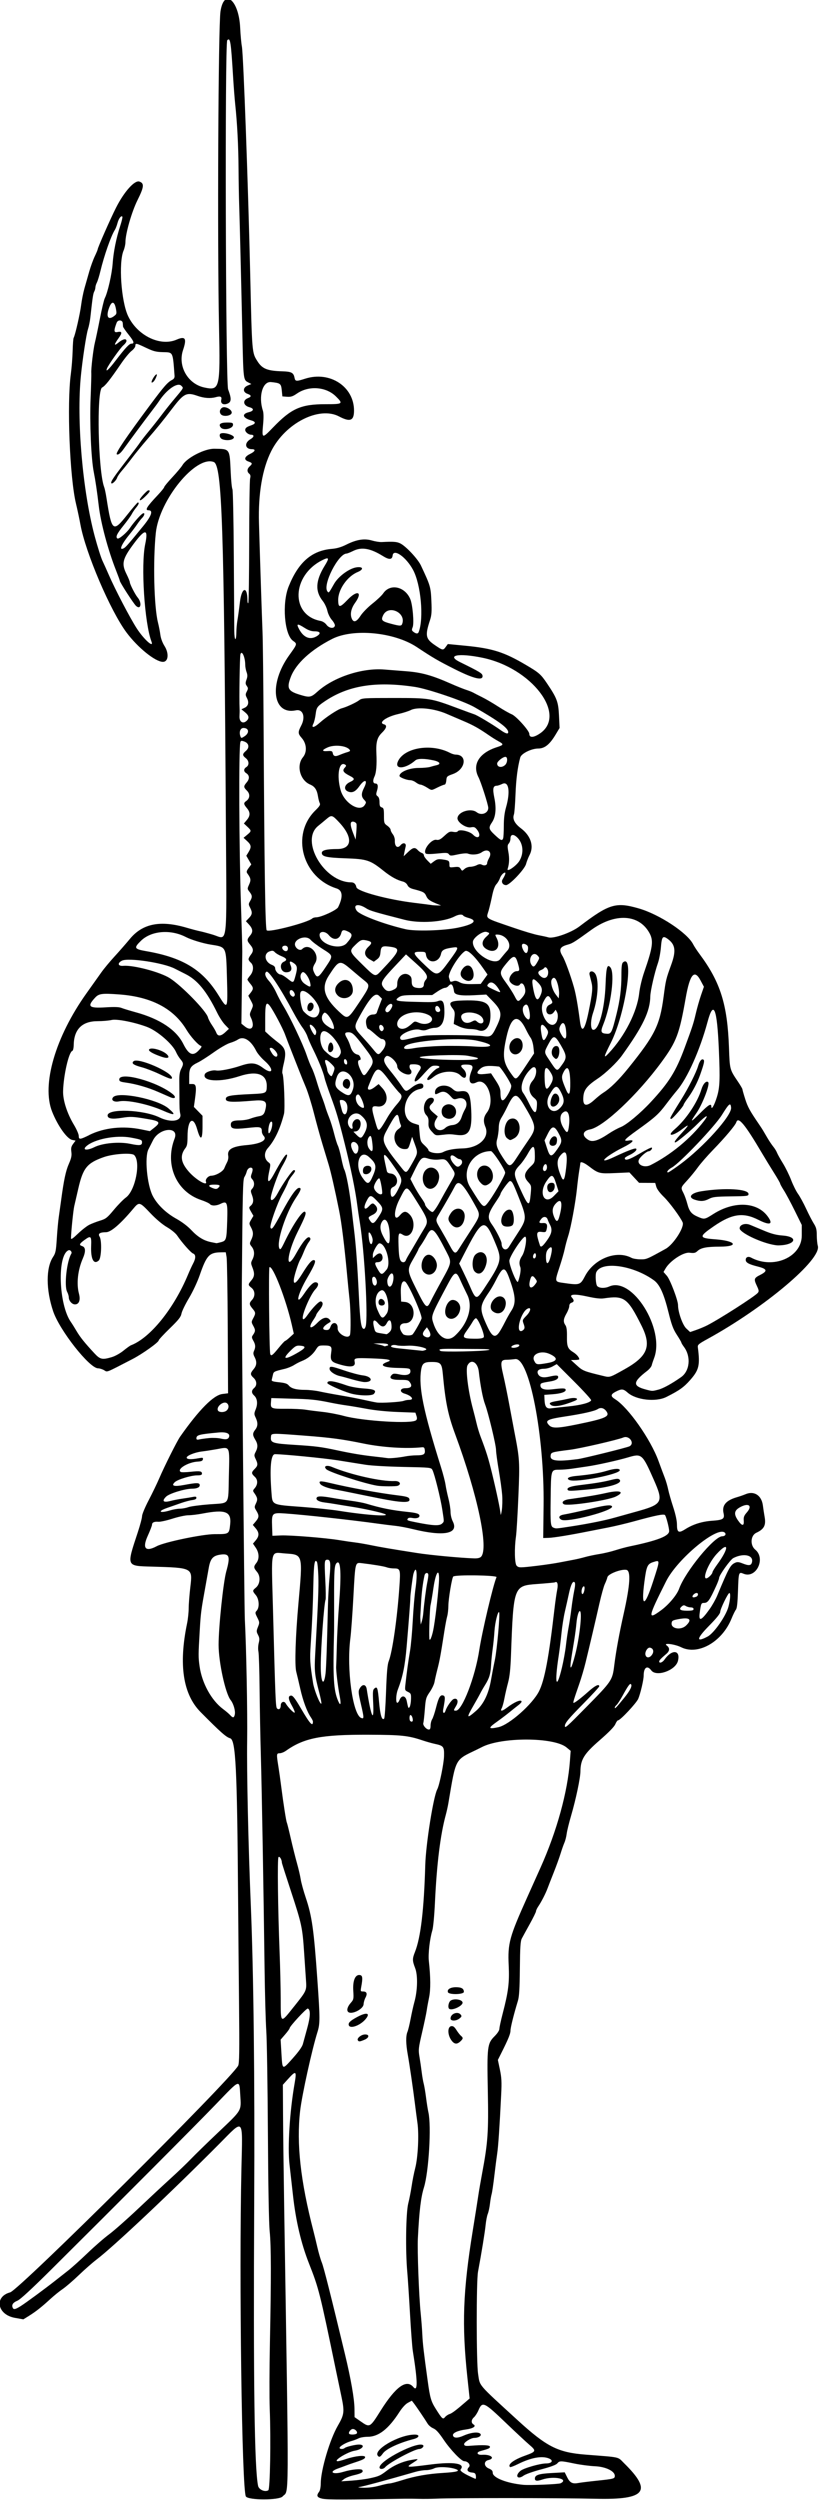 <?xml version="1.0" encoding="UTF-8" standalone="no"?>
<svg xmlns:rdf="http://www.w3.org/1999/02/22-rdf-syntax-ns#" xmlns="http://www.w3.org/2000/svg" height="2251" viewBox="0 0 738 2251" width="738" version="1.1" xmlns:cc="http://creativecommons.org/ns#" xmlns:dc="http://purl.org/dc/elements/1.1/">
<path d="m290.75 2249.8c-5.11-1.12-5.919-2.696-3.218-6.266 0.874-1.155 1.477-4.191 1.49-7.5 0.047-12.083 8.14-39.477 15.341-51.928 5.924-10.243 6.208-12.618 3.204-26.817-1.375-6.498-3.433-16.314-4.574-21.814-15.013-72.388-15.636-74.858-24.688-97.858-7-17.785-11.798-38.283-14.313-61.142-1.089-9.9-2.482-22.275-3.096-27.5-1.847-15.719 0.157-47.865 4.554-73.053 2.036-11.66 1.317-12.081-6.253-3.662l-4.302 4.785 0.152 27.216c0.084 14.968 0.559 53.09 1.057 84.716 4.34 275.77 4.475 252.03-1.464 258.75-3.081 3.484-30.787 3.483-33.07 0-3.622-5.527-6.223-196.78-4.017-295.3 1.05-46.887 2.754-45.014-20.069-22.054-43.172 43.432-95.328 92.544-110.48 104.04-3.575 2.711-10.775 9.03-16 14.042-5.225 5.013-11.75 10.629-14.5 12.481-2.75 1.852-7.742 5.883-11.092 8.957-7.961 7.304-13.129 11.377-19.318 15.225l-5.05 3.139-7.604-1.351c-15.937-2.832-18.939-19.018-4.261-22.97 8.061-2.171 198.29-191.13 205.41-204.03 1.086-1.97 1.235-12.484 0.797-56.422-0.296-29.7-0.674-72.225-0.84-94.5-0.876-117.53-2.126-142.52-7.199-143.92-3.589-0.991-8.74-5.558-26.596-23.583-15.849-15.998-19.9-42.589-12.168-79.873 0.784-3.78 1.429-9.855 1.434-13.5 0.005-3.645 0.694-12.447 1.532-19.56 2.005-17.027 2.11-16.973-34.919-18.033-23.028-0.66-22.714 0.112-12.506-30.795 2.136-6.469 3.884-13.069 3.884-14.667 0-1.608 2.65-7.97 5.931-14.239 3.262-6.233 7.572-15.158 9.577-19.833 4.678-10.905 16.019-33.516 18.79-37.459 17.082-24.31 30.108-37.441 38.113-38.423l5.088-0.624-0.286-59.15c-0.157-32.533-0.626-61.107-1.043-63.497l-0.757-4.347-4.457 0.063c-10.393 0.146-12.832 2.786-18.993 20.556-2.132 6.149-6.214 14.853-9.698 20.68-3.309 5.534-6.339 11.78-6.732 13.881-0.583 3.114-2.548 5.602-10.624 13.453-5.45 5.298-9.909 10.118-9.909 10.711 0 1.719-14.756 12.24-23.5 16.755-25.114 12.969-22.492 11.942-25.74 10.079-1.607-0.922-4.04-1.677-5.407-1.677-7.74 0-34.73-34.278-40.48-51.409-6.511-19.4-6.549-39.08-0.096-48.832 2.3-3.475 2.687-5.371 3.393-16.591 0.438-6.967 1.228-15.593 1.755-19.168 0.527-3.575 1.47-10.325 2.096-15 2.47-18.447 4.216-26.708 6.972-32.988 2.272-5.175 2.755-7.456 2.3-10.847-0.461-3.436-0.14-4.883 1.607-7.246l2.183-2.952-3.055-0.611c-4.657-0.931-13.061-12.78-18.101-25.518-9.566-24.18 2.914-67.089 30.963-106.46 5.047-7.084 11.074-15.557 13.392-18.829 2.322-3.31 7.594-9.65 11.719-14.14 4.125-4.481 10.472-11.732 14.104-16.114 11.405-13.761 27.432-16.924 50.896-10.045 4.675 1.371 10.075 2.799 12 3.174s7.171 1.775 11.658 3.11c13.879 4.13 12.582 14.721 11.892-97.08-1.675-271.33-3.486-325.62-10.96-328.47-16.151-6.141-49.116 34.208-52.202 63.894-2.613 25.142-1.617 66.435 1.943 80.602 0.825 3.283 1.802 8.305 2.17 11.158 0.406 3.149 1.864 7.073 3.709 9.982 4.265 6.725 3.5 14.35-1.436 14.311-6.82-0.054-22.51-12.688-32.726-26.351-14.586-19.49-36.99-71.91-41.602-97.32-0.878-4.83-2.673-13.29-3.989-18.79-5.645-23.59-8.268-89.88-4.625-116.89 0.734-5.439 1.46-14.721 1.615-20.627 0.155-5.906 0.556-11.183 0.893-11.727 1.302-2.106 5.746-21.508 6.737-29.407 0.573-4.569 1.946-11.467 3.052-15.328 1.106-3.862 3.034-10.621 4.284-15.021s3.469-10.518 4.929-13.596c1.461-3.07 2.656-5.91 2.656-6.31 0-1.49 11.483-27.55 16.57-37.59 7.289-14.398 16.768-24.97 21.046-23.473 4.526 1.583 4.2 4.825-1.667 16.604-5.273 10.586-10.907 30.167-10.933 37.997-0.007 1.995-0.755 5.37-1.664 7.5-4.596 10.773-2.202 45.673 4.042 58.924 8.302 17.618 28.906 27.678 43.674 21.325 7.997-3.44 9.409-1.187 5.86 9.35-4.869 14.454 4.25 30.5 19.15 33.696 13.984 2.999 14.434 1.143 13.273-54.767-1.575-75.872-0.667-270.92 1.323-283.87 3.264-21.24 16.572-10.197 17.732 14.714 0.295 6.325 0.999 13.975 1.565 17 1.342 7.17 5.643 124.92 7.487 205 1.654 71.796 1.541 70.445 6.574 78.383 4.278 6.745 8.866 8.59 22.339 8.979 8.183 0.237 10.1 1.224 10.987 5.66 0.705 3.523 1.444 3.598 9.646 0.978 22.24-7.105 43.996 7.094 43.999 28.715 0.001 9.187-3.486 10.552-13.499 5.285-17.98-9.458-48.334 6.005-61.051 31.101-8.023 15.832-11.88 38.379-11.104 64.899 1.029 35.143 2.589 82.863 3.203 98 0.324 7.975 0.763 46.45 0.975 85.5 0.71 130.22 1.497 181.89 2.791 183.18 2.118 2.112 37.406-7.114 41.136-10.755 0.522-0.51 2.098-0.943 3.5-0.963 4.504-0.062 18.435-6.484 19.721-9.091 4.602-9.327 4.112-15.153-1.421-16.907-30.854-9.779-41.361-48.447-19.086-70.241 3.833-3.75 4.685-5.145 3.974-6.5-0.498-0.949-1.226-3.751-1.618-6.226-0.934-5.9-2.908-8.846-7.103-10.599-9.066-3.788-12.569-17.121-6.449-24.546 3.887-4.716 3.402-12.226-1.124-17.38-3.473-3.956-3.516-5.219-0.382-11.243 4.027-7.74 1.48-14.952-4.813-13.628-21.078 4.435-24.571-23.798-6.122-49.491 7.466-10.398 7.438-10.29 3.472-13.114-7.748-5.517-10.008-33.649-3.924-48.844 8.769-21.899 20.817-32.398 38.926-33.919 4.53-0.381 8.47-1.532 13-3.8 9.207-4.608 16.289-5.752 23.124-3.736 2.957 0.872 6.951 1.502 8.876 1.4 10.605-0.563 13.726-0.32 16.861 1.314 5.228 2.725 15.701 13.979 18.439 19.815 8.548 18.217 8.837 19.199 9.415 31.998 0.427 9.447 0.195 12.75-1.19 16.986-4.646 14.206-4.109 16.956 4.444 22.765 6.976 4.737 7.306 4.787 9.714 1.481l1.85-2.54 15.983 1.55c24.145 2.341 34.563 5.628 53.983 17.036 12.179 7.154 13.826 8.584 19.398 16.847 9.026 13.383 10.217 16.586 10.802 29.039l0.522 11.107-3.599 6c-5.337 8.897-9.837 12.5-15.611 12.5-6.15 0-15.23 4.483-16.206 8-2.355 8.49-3.771 19.467-4.294 33.296-0.329 8.688-0.959 16.788-1.401 18-1.503 4.124 0.568 8.221 6.37 12.602 8.838 6.673 11.848 16.019 7.713 23.952-1.138 2.184-2.583 5.875-3.209 8.204-1.29 4.74-14.75 18.93-17.98 18.93-2.928 0-4.636-2.784-3.16-5.148 3.009-4.817 3.409-7.273 0.919-5.636-1.253 0.824-2.746 2.894-3.316 4.6-0.571 1.706-2.006 4.133-3.19 5.393-1.373 1.461-2.743 5.19-3.782 10.291-0.896 4.4-2.308 10.371-3.137 13.27-2.284 7.983-4.899 6.214 23.753 16.069 8.034 2.763 17.484 5.561 21 6.218 3.516 0.657 7.594 1.552 9.062 1.989 4.629 1.378 20.517-4.213 27.894-9.816 26.902-20.431 32.84-22.226 53.639-16.216 18.493 5.344 43.697 21.964 48.889 32.239 0.903 1.786 3.436 5.654 5.629 8.594 18.94 25.387 25.291 45.543 26.672 84.655 0.696 19.69 0.626 19.431 8.251 30.695 2.12 3.132 3.856 6.107 3.856 6.611 0 0.504 1.126 4.463 2.502 8.799 2.264 7.134 4.176 10.626 12.414 22.674 1.421 2.079 3.04 4.554 3.597 5.5 0.557 0.946 2.329 3.971 3.939 6.721s4.01 6.325 5.336 7.944 2.837 4.067 3.359 5.441c0.522 1.373 2.915 5.674 5.318 9.556 2.403 3.883 5.771 10.724 7.484 15.203 1.713 4.479 4.487 10.037 6.163 12.352 1.677 2.314 4.96 8.325 7.296 13.356 2.336 5.032 5.45 11.052 6.92 13.378 2.163 3.424 2.672 5.426 2.672 10.507 0 3.452 0.426 7.762 0.947 9.577 3.504 12.219-47.987 55.632-99.447 83.843-7.923 4.344-8.962 5.228-8.683 7.389 2.105 16.301 1.131 20.449-6.953 29.615-5.713 6.477-9.768 9.357-21.364 15.172-9.538 4.783-27.307 2.789-34.951-3.923-3.927-3.448-5.341-3.566-10.589-0.889-4.825 2.462-4.99 4.18-0.657 6.858 11.715 7.24 31.985 36.082 39.092 55.622 2 5.5 4.518 12.25 5.595 15s2.464 7.475 3.083 10.5c0.619 3.025 2.656 10.175 4.527 15.889 2.112 6.454 3.401 12.374 3.401 15.628 0 7.335 1.455 8.215 7.378 4.458 7.114-4.511 15.201-7.056 24.446-7.693 9.837-0.677 11.326-1.681 10.161-6.847-1.577-6.993 2.193-11.489 12.015-14.327 2.475-0.715 5.978-1.932 7.784-2.704 7.774-3.324 14.511 1.046 15.659 10.156 0.342 2.717 1.044 7.309 1.559 10.205 1.359 7.64-0.433 11.076-7.489 14.36-5.211 2.425-5.763 11.221-0.953 15.185 9.752 8.038 0.785 26.389-10.592 21.677-4.312-1.786-4.414-1.469-4.968 15.44-0.352 10.747-0.901 15.75-1.855 16.899-0.745 0.897-2.545 4.566-4 8.152-8.493 20.933-30.103 33.217-45.28 25.74-5.933-2.923-16.653-4.264-13.115-1.641 2.991 2.217 2.841 4.941-0.421 7.681-4.587 3.852-6.329 5.708-6.329 6.743 0 1.955 2.935 0.96 4.703-1.595 6.686-9.657 14.714-8.919 12.186 1.121-2.156 8.561-19.472 14.663-24.047 8.475-3.618-4.893-6.846-2.62-6.839 4.815 0.004 3.72-2.833 15.86-4.833 20.685-1.617 3.901-16.227 19.5-18.264 19.5-0.554 0-1.663 1.567-2.463 3.483-0.954 2.284-5.843 7.293-14.199 14.549-13.968 12.129-17.113 17.238-17.216 27.968-0.058 5.971-4.087 25.091-8.37 39.714-1.899 6.482-3.708 13.877-4.021 16.432-0.313 2.555-1.233 6.155-2.043 8-0.811 1.845-2.37 6.279-3.466 9.854-1.095 3.575-3.869 11.225-6.163 17s-4.809 12.221-5.588 14.324c-1.737 4.687-5.576 12.151-8.319 16.176-1.124 1.65-2.047 3.615-2.051 4.367-0.004 0.752-2.54 5.927-5.637 11.5-3.097 5.573-6.318 11.447-7.158 13.053-1.226 2.343-1.574 7.678-1.76 27-0.175 18.174-0.606 25.306-1.756 29.08-3.731 12.245-6.696 24.132-6.696 26.847 0 2.869-1.949 7.631-8.295 20.272l-3.072 6.12 1.829 8.714c1.508 7.185 1.711 11.113 1.158 22.38-1.423 28.991-2.634 46.919-3.59 53.166-0.547 3.575-1.703 12.575-2.568 20-0.865 7.425-1.963 14.85-2.438 16.5-0.476 1.65-1.162 5.62-1.525 8.822-0.363 3.202-1.24 7.252-1.949 9-0.709 1.748-1.597 6.328-1.972 10.177-0.607 6.214-3.636 24.813-6.841 42.002-1.571 8.427-1.525 81.521 0.058 91.807 1.774 11.526-0.988 8.283 35.513 41.693 26.23 24.009 36.324 29.139 61.198 31.102 32.722 2.583 28.695 1.675 35.021 7.898 25.544 25.126 19.31 32.905-25.526 31.853-33.104-0.777-127.54-0.841-144-0.097-4.675 0.211-11.65 0.286-15.5 0.166-3.85-0.12-9.475-0.175-12.5-0.122-53.134 0.926-70.116 0.932-74.25 0.026zm-48.955-7.677c1.588-1.007 2.362-45.314 1.273-72.865-0.387-9.78-0.32-36.682 0.148-59.782 1.196-59.073 1.139-87.19-0.205-100.5-0.721-7.137-1.33-40.714-1.606-88.5-0.245-42.35-0.899-83.75-1.454-92-0.555-8.25-1.251-33.675-1.547-56.5-0.972-74.982-2.458-159.96-3.341-191-0.477-16.775-0.995-44-1.151-60.5s-0.628-31.575-1.049-33.5c-0.427-1.954-0.306-5.323 0.274-7.629 0.845-3.356 0.729-4.73-0.621-7.34-1.531-2.96-1.535-3.524-0.061-7.208 1.526-3.813 1.498-4.198-0.597-8.394-2.058-4.121-2.091-4.513-0.527-6.242 2.656-2.935 2.214-10.387-0.831-14.005-3.1-3.684-3.1-4.119 0.005-6.645 3.949-3.212 4.491-10.201 1.103-14.227-3.134-3.724-3.21-4.73-0.608-8.038 2.804-3.565 2.592-9.121-0.523-13.712l-2.523-3.718 2.523-2.998c3.213-3.818 3.194-6.894-0.066-10.768l-2.589-3.077 2.589-3.077c3.105-3.69 3.211-5.391 0.601-9.672-1.882-3.087-1.898-3.421-0.324-6.724 1.704-3.573 1.399-5.143-1.889-9.719-0.983-1.369-0.892-2.049 0.481-3.566 3.139-3.468 3.276-7.823 0.333-10.55-3.243-3.006-3.259-3.957-0.114-7.102 2.927-2.927 3.068-4.332 0.891-8.896-1.478-3.1-1.478-3.626 0-6.484 2.128-4.116 2.024-7.017-0.395-10.984-2.507-4.112-2.507-5.762 0.004-8.953 2.42-3.076 2.537-6.34 0.389-10.866-1.488-3.136-1.483-3.716 0.073-7.604 1.977-4.94 1.403-9.71-1.482-12.321-2.523-2.284-2.517-4.579 0.02-6.75 2.741-2.347 2.523-6.343-0.5-9.144-3.128-2.899-3.128-4.052 0-7.77 2.892-3.437 3.155-6.65 0.903-11.006-1.247-2.412-1.357-3.617-0.5-5.497 1.536-3.37 1.373-5.67-0.653-9.214-1.439-2.517-1.526-3.377-0.494-4.831 2.481-3.493 2.566-4.681 0.595-8.28-1.952-3.563-1.956-3.736-0.176-7.055 2.371-4.421 2.311-5.203-0.675-8.751-3.038-3.61-3.11-4.904-0.436-7.75 3.06-3.257 2.872-8.274-0.407-10.889-3.268-2.606-3.278-3.017-0.157-6.726 2.898-3.444 3.119-6.231 0.928-11.707-1.43-3.574-1.43-4.205 0-6.971 2.172-4.2 1.967-8.369-0.57-11.594-2.053-2.611-2.074-2.868-0.5-6.169 2.12-4.446 2.073-7.106-0.202-11.348-1.808-3.371-1.804-3.509 0.187-6.883l2.031-3.443-2.159-3.752c-1.954-3.396-2.009-3.876-0.575-5.066 2.715-2.253 3.173-5.132 1.525-9.58-1.438-3.879-1.427-4.357 0.138-6.086 2.167-2.395 2.172-6.038 0.01-8.426-1.471-1.626-1.523-2.322-0.399-5.428 0.798-2.206 0.933-3.919 0.355-4.497-1.51-1.51-4.233 0.142-4.935 2.992-0.357 1.452-1.288 3.625-2.067 4.83-1.412 2.181-1.652 12.159-2.363 98.31-0.194 23.54 2.231 290.79 2.723 300 1.315 24.637 2.458 84.338 2.087 109-0.427 28.394 1.042 94.705 3.28 148 2.523 60.107 3.629 156.62 3.071 268-0.815 162.71 0.241 239.65 3.504 255.19 0.729 3.473 6.256 5.844 9.228 3.959zm99.96-4.1c3.97-1.1 8.118-2 9.218-2 1.1 0 6.169-1.318 11.263-2.929 11.738-3.712 23.272-5.749 37.364-6.6 12.172-0.735 15.496-1.723 11.241-3.341-5.397-2.052-16.296-2.465-19.625-0.743-1.715 0.887-5.014 1.613-7.33 1.613s-6.501 0.658-9.3 1.462c-27.354 7.859-47.259 13.233-51.107 13.8-1.64 0.241 0.178 0.506 4.039 0.589 4.381 0.093 9.733-0.602 14.237-1.85zm163.49-2.2c7.721-4.014-6.418-6.796-16.735-3.293-4.668 1.585-6.515 1.315-6.515-0.951 0-3.189 3.489-4.33 15.18-4.964l11.68-0.633 2.262 4.529c2.465 4.936 4.812 6.106 10.141 5.058 1.78-0.35 9.454-1.292 17.053-2.093 15.043-1.586 15.684-1.765 15.684-4.383 0-4.171-8.263-8.167-17.723-8.572-4.827-0.206-13.277-1.308-18.777-2.448-12.367-2.563-13.279-2.569-15.34-0.108-1.105 1.319-5.95 3.114-14.48 5.364-7.082 1.868-14.162 4.373-15.819 5.598-5.534 4.092-8.183 0.187-2.892-4.265 2.895-2.436 17.643-6.679 23.214-6.679 5.206 0 6.775-2.677 2.599-4.435-6.255-2.633-16.179-0.865-27.94 4.979-3.662 1.819-6.924 3.041-7.25 2.715-2.339-2.339 3.175-6.543 13.407-10.222 10.246-3.684 10.494-4.292 4.009-9.839-3.02-2.584-12.47-11.381-21-19.549-19.999-19.151-21.309-19.752-24.906-11.42-1.014 2.349-2.802 5.128-3.974 6.176-2.584 2.311-2.747 5.125-0.38 6.545 2.656 1.592-0.492 3.626-6.936 4.481-7.341 0.974-12.047 3.119-11.631 5.301 0.493 2.589 4.082 2.689 9.527 0.267 6.665-2.965 13.467-3.695 15.182-1.628 1.365 1.644-1.643 3.63-5.497 3.63-3.086 0-9.528 4.075-9.173 5.803 0.285 1.389 1.252 1.626 5.313 1.306 11.97-0.944 17.965-0.654 17.965 0.867 0 1.352-1.101 1.855-8.5 3.886-4.252 1.167-3.132 3.681 1.5 3.366 7.848-0.533 12.161 3.209 5.495 4.768-4.28 1.001-4.009 5.683 0.437 7.54 2.677 1.119 3.569 2.087 3.569 3.876 0 4.455 12.546 9.403 27.5 10.844 5.919 0.571 32.036-0.526 33.75-1.417zm-171.75-4.545c8.055-1.764 9.111-2.247 15.347-7.007 5.838-4.456 13.614-7.901 20.854-9.24 8.187-1.513 8.288-1.405 2.299 2.452-6.681 4.304-6.493 4.321 16.232 1.432 20.818-2.646 31.306-0.9 26.848 4.471-1.096 1.32 3.358 4.164 13.246 8.456 0.455 0.197 0.68-0.928 0.5-2.5-0.277-2.424-0.83-2.907-3.634-3.177-3.918-0.376-5.062-2.456-2.669-4.849 1.875-1.875-0.845-5.333-4.195-5.333-2.583 0-12.437-10.276-18.542-19.336-4.33-6.425-6.881-9.223-9.351-10.255-1.868-0.781-4.146-2.654-5.063-4.164-2.386-3.931-10.078-15.301-12.343-18.245l-1.924-2.5-3.53 1.895c-2.194 1.178-5.141 4.395-7.785 8.5-9.726 15.097-18.712 22.105-28.347 22.105-3.1 0-6.83 0.631-8.29 1.401-1.46 0.771-4.454 1.889-6.654 2.485-4.687 1.269-10.5 4.646-10.5 6.099 0 1.238 3.237 1.345 4.55 0.151 1.207-1.098 9.549-3.136 12.834-3.136 6.361 0 3.418 4.37-3.726 5.531-6.576 1.069-20.134 9.469-15.284 9.469 0.89 0 4.208-0.874 7.372-1.942 8.32-2.808 17.254-3.737 17.254-1.795 0 1.509-1.806 2.427-10 5.087-2.475 0.803-5.625 1.91-7 2.459s-4.638 1.754-7.25 2.677c-9.192 3.248-4.869 5.959 4.841 3.035 7.333-2.208 15.994-3.002 16.892-1.549 1.17 1.894-0.732 3.053-7.602 4.634-3.51 0.808-7.506 2.376-8.881 3.485l-2.5 2.017 9.5-0.641c5.225-0.352 12.65-1.331 16.5-2.174zm8.5-9.678c0-6.34 35.119-24.164 39.325-19.958 1.023 1.023-1.357 3.342-3.429 3.342-4.31 0-27.402 12.29-30.811 16.398-1.631 1.965-5.084 2.113-5.084 0.218zm-1.333-10.283c-5.27-5.2 18.79-19.3 33.08-19.3 4.873 0 4.209 2.677-0.997 4.018-13.082 3.37-24.788 8.823-27.691 12.899-2.215 3.11-3.172 3.637-4.393 2.417zm-19.14-20.377c0.897-1.452-1.391-3.956-3.614-3.956-1.916 0-4.315 3.264-3.211 4.369 1.028 1.028 6.126 0.72 6.825-0.412zm21.47-20.5c13.579-21.6 23.275-28.598 29.452-21.256 4.126 4.903 3.98-4.933-0.484-32.626-0.532-3.3-1.666-18.375-2.519-33.5-0.854-15.125-1.957-32-2.452-37.5-1.714-19.039-1.231-53.253 0.869-61.59 1.027-4.075 2.425-11.235 3.108-15.91 0.683-4.675 2.116-11.875 3.185-16 2.482-9.579 3.5-30.096 2.015-40.606-0.614-4.341-1.612-11.944-2.219-16.894-1.615-13.175-4.919-35.832-6.542-44.86-1.72-9.567-1.803-16.573-0.241-20.324 0.645-1.548 1.934-6.865 2.865-11.815 0.931-4.95 2.444-11.7 3.362-15 2.889-10.382 3.209-24.015 0.716-30.5-2.604-6.774-2.624-8.451-0.177-14.617 5.171-13.024 8.099-37.77 9.276-78.383 0.545-18.824 7.323-61.531 10.795-68.018 1.961-3.663 5.934-23.096 6.11-29.881 0.222-8.551-0.371-9.345-8.231-11.031-2.69-0.577-7.601-1.962-10.915-3.078-13.042-4.394-19.106-5.04-48.417-5.161-43.083-0.178-58.465 2.802-75.057 14.546-1.65 1.168-4.125 2.123-5.5 2.123-2.881 0-2.953 0.765-1.122 12 0.627 3.85 1.797 12.175 2.6 18.5 1.867 14.715 4.43 31.042 5.023 32.001 0.253 0.409 1.834 6.764 3.514 14.122 1.68 7.357 4.197 17.427 5.594 22.377 1.397 4.95 2.916 11.475 3.376 14.5 0.46 3.025 2.494 10.435 4.52 16.467 5.612 16.705 7.29 28.548 10.49 74.033 2.457 34.93 2.467 39.384 0.104 46.93-5.044 16.105-14.028 56.92-15.645 71.07-3.378 29.569 0.329 63.085 11.947 108 0.854 3.3 2.49 10.05 3.635 15 1.146 4.95 2.938 11.065 3.982 13.588 1.687 4.078 8.088 29.41 20.823 82.412 5.416 22.543 8.515 40.342 8.594 49.37l0.065 7.37 5.5 3.831c8.275 5.764 8.29 5.756 18-9.69zm-20.562-333.48c-1.031-1.669 2.813-4.944 6.087-5.185 4.556-0.336 4.502 2.83-0.082 4.745-4.389 1.834-5.112 1.887-6.006 0.44zm-8.081-13.412c-0.821-2.141 1.036-4.008 7.43-7.471 8.639-4.679 12.364-3.726 7.594 1.943-4.714 5.602-13.724 8.917-15.024 5.528zm-0.69-12.154c-1.455-1.455-0.522-4.734 2.243-7.884 2.799-3.188 2.892-3.613 2.431-11.132-0.562-9.179 1.767-14.726 5.934-14.134 2.453 0.349 2.719 2.594 1.251 10.566-0.752 4.083-0.683 4.25 1.738 4.25 3.245 0 3.973 2.008 2.041 5.626-0.845 1.581-1.597 4.21-1.671 5.843-0.205 4.496-11.021 9.812-13.968 6.865zm91.387 362.15c2.271-0.721 5.936-3.479 14.64-11.017l3.504-3.034-2.034-18.966c-5.091-47.479-3.989-77.701 4.814-131.97 2.141-13.2 4.383-27.375 4.982-31.5 0.599-4.125 2.186-13.35 3.527-20.5 5.158-27.497 5.818-37.071 5.093-73.875-0.79-40.132-0.459-42.798 6.133-49.39 2.593-2.593 4.287-5.207 4.287-6.614 0-1.28 1.335-7.455 2.966-13.724 5.155-19.812 6.152-27.787 5.424-43.397-0.929-19.932 0.575-25.447 16.775-61.5 3.336-7.425 8.691-19.35 11.898-26.5 14.707-32.782 24.445-68.089 26.502-96.082l0.667-9.082-3.762-3.101c-11.33-9.339-58.822-9.438-76.458-0.16-0.832 0.438-2.862 1.445-4.512 2.238-19.821 9.531-18.536 7.099-25.479 48.245-0.469 2.782-1.521 7.507-2.336 10.5-4.885 17.931-8.104 43.986-9.754 78.941-0.554 11.746-1.557 22.422-2.349 25-2.294 7.47-3.855 21.106-3.147 27.5 1.612 14.567 1.685 25.87 0.213 32.889-0.82 3.911-1.77 9.136-2.111 11.611-0.341 2.475-2.211 11.367-4.155 19.761-3.32 14.332-3.465 15.671-2.393 22 0.628 3.707 1.529 9.889 2.001 13.739 0.472 3.85 1.292 8.575 1.821 10.5 0.529 1.925 1.478 7.55 2.109 12.5 0.631 4.95 1.582 10.919 2.113 13.264 2.801 12.358 0.347 53.658-4.024 67.736-2.772 8.927-4.206 20.942-5.465 45.79-0.571 11.271 0.98 52.238 2.564 67.71 0.591 5.775 1.248 14.325 1.46 19 0.366 8.081 1.265 15.8 4.893 41.989 2.083 15.043 2.96 18.05 7.236 24.832 5.765 9.144 6.434 9.737 8.336 7.388 0.869-1.073 2.678-2.299 4.022-2.725zm2.045-336.08c-3.877-4.929-4.106-12.68-0.391-13.211 1.62-0.232 2.815 0.681 4.604 3.515 1.329 2.105 3.152 4.438 4.052 5.185 2.158 1.791 2.066 2.634-0.553 5.074-2.937 2.736-5.25 2.568-7.713-0.562zm-1.1-20.1c0-4.247 6.431-6.751 9.095-3.54 1.149 1.384 1.008 1.884-0.988 3.5-3.114 2.522-8.107 2.546-8.107 0.04zm-1.333-8.822c-1.108-1.108-0.69-4.719 0.768-6.642 2.162-2.851 10.946-2.03 11.385 1.064 0.435 3.065-9.916 7.815-12.154 5.578zm-1.017-14.804c-0.98-2.554 2.17-4.529 7.222-4.529 5.007 0 7.129 1.25 7.129 4.2 0 2.423-13.429 2.731-14.351 0.329zm-385.02 282.6c4.519-2.831 21.639-15.423 31.37-23.074 3.025-2.378 8.183-6.428 11.463-9 3.28-2.572 11.155-9.651 17.5-15.732 6.345-6.08 15.074-13.667 19.399-16.859 4.325-3.192 16.028-13.517 26.008-22.945 9.98-9.428 23.316-21.837 29.637-27.576 6.321-5.739 14.417-13.493 17.992-17.232 3.575-3.739 14.6-14.482 24.5-23.873 21.876-20.753 20.916-19.141 20.012-33.611-0.91-14.556 0.368-15.04-22.202 8.4-17.724 18.407-87.484 88.373-148.46 148.9-17.464 17.335-27.615 26.675-30.11 27.705-3.933 1.624-5.347 3.61-4.374 6.144 0.818 2.131 2.271 1.881 7.269-1.25zm245.67-223.7c4.848-5.405 7.991-9.863 8.637-12.25 0.559-2.064 2.33-8.543 3.936-14.398 2.911-10.612 3.074-16.706 0.469-17.574-1.15-0.4-16.34 16-16.34 17.7 0 0.509-1.829 3.039-4.064 5.622l-4.064 4.696 0.692 11.615c0.969 16.268 0.474 16.055 10.733 4.618zm0.446-45.752c11.859-14.916 11.646-14.435 10.937-24.688-0.326-4.709-1.07-15.762-1.655-24.562-1.468-22.1-2.209-25.552-11.684-54.388-4.6-14-8.35-25.7-8.35-26.2 0-2.789-2.177-6.263-3.067-4.893-1.051 1.617-0.513 45.96 1.043 85.966 0.524 13.475 0.965 32.074 0.98 41.332 0.037 23.009-0.394 22.738 11.787 7.418zm123.25-253.2c0-1.944 0.644-4.532 1.43-5.75 0.787-1.218 2.392-6.04 3.568-10.715 2.297-9.133 3.853-11.655 6.552-10.619 1.739 0.667 1.714 2.585-0.156 12.369-0.712 3.721 1.06 4.544 2.181 1.013 1.079-3.401 5.391-9.536 7.186-10.225 3.413-1.31 4.726 1.971 2.381 5.946-2.601 4.408-2.608 4.516-0.297 4.516 5.661 0 17.308-30.186 21.033-54.51 2.573-16.804 12.504-58.752 15.553-65.694 0.779-1.773-37.239-2.321-38.997-0.562-1.201 1.201-4.342 20.008-4.389 26.273-0.025 3.304-0.499 7.579-1.054 9.5-0.555 1.921-1.709 7.993-2.564 13.493-3.308 21.266-4.22 26.262-6.21 34-1.132 4.4-2.333 9.659-2.67 11.686-0.337 2.027-2.252 6.069-4.255 8.981-3.403 4.947-3.696 5.982-4.458 15.75-0.449 5.75-1.068 11.248-1.375 12.218-0.633 1.994 2.696 5.865 5.043 5.865 1.05 0 1.5-1.06 1.5-3.535zm61.018 1.438c9.785-2.099 30.806-20.652 36.728-32.418 4.999-9.932 8.848-30.392 13.822-73.485 0.794-6.875 1.934-14.921 2.535-17.88 1.033-5.087 0.126-7.997-2.07-6.64-0.309 0.191-7.53 0.858-16.048 1.483-21.141 1.55-21.237 1.812-23.522 63.974-0.47 12.775-1.186 19.459-2.681 25-1.122 4.16-2.583 10.493-3.248 14.073-0.664 3.58-1.747 7.518-2.407 8.75-1.692 3.162 0.248 2.955 4.777-0.51 6.795-5.199 13.095-7.761 13.095-5.326 0 0.508-1.238 1.864-2.75 3.013s-5.225 4.1-8.25 6.558c-3.025 2.458-8.088 6.294-11.25 8.524-8.161 5.756-7.878 6.845 1.268 4.883zm79.212-18.026c23.223-23.587 23.621-24.181 25.293-37.705 1.535-12.422 4.48-28.544 8.434-46.172 5.953-26.54 6.702-39.193 2.357-39.811-4.937-0.703-16.25 3.704-16.946 6.601-0.358 1.491-1.416 4.285-2.35 6.21-0.935 1.925-3.125 9.8-4.867 17.5-3.604 15.927-9.141 39.5-12.565 53.5-1.278 5.225-3.735 13.55-5.458 18.5-5.148 14.781-5.963 17.5-5.25 17.5 1.135 0 6.601-4.181 13.402-10.25 6.042-5.392 9.722-7.159 9.722-4.669 0 0.595-6.396 7.567-14.212 15.495-13.687 13.882-16.676 17.481-16.752 20.174-0.07 2.466 1.595 1.003 19.195-16.873zm-246.23 12.9c0-0.57-0.816-2.231-1.813-3.691-3.51-5.14-7.101-14.77-9.565-25.654-1.37-6.05-3.017-13.025-3.661-15.5-1.527-5.869-0.673-32.155 2.014-61.984 3.945-43.794 4.045-43.407-11.53-44.45-14.181-0.95-12.943-6.373-11.45 50.131 2.17 82.121 2.416 88.121 3.667 89.369 1.634 1.629 3.337 0.273 3.337-2.657 0-3.177 2.977-4.457 4.436-1.908 1.956 3.417 7.396 9 8.091 8.304 0.378-0.378-0.744-3.189-2.493-6.247-3.449-6.029-3.631-9.059-0.543-9.059 1.449 0 3.724 3.016 8.675 11.5 8.212 14.071 10.834 16.938 10.834 11.845zm90-1.264c0-2.168-1.11-4.582-2.107-4.582-1.033 0-1.218 4.342-0.226 5.333 1.128 1.128 2.333 0.74 2.333-0.751zm-24.114-25.662c0.615-17.442 1.229-24.44 2.409-27.419 3.314-8.37 7.631-38.456 9.61-66.973 1.095-15.769 0.867-16.527-4.963-16.527-2.097 0-4.961-0.437-6.365-0.97-2.371-0.901-12.187-2.538-22.42-3.737-6.185-0.725-5.989-1.484-7.673 29.748-0.844 15.653-2.085 32.735-2.76 37.96-3.534 27.384 2.102 68.694 9.772 71.638 2.651 1.017 2.637 0.097-0.178-12.091-2.469-10.689-2.581-11.992-1.234-14.399 2.427-4.338 5.676-4.063 6.396 0.541 4.006 25.633 6.749 31.33 5.799 12.048-0.479-9.717-0.327-11.453 1.106-12.642 2.582-2.143 3.033-0.812 4.236 12.481 1.068 11.808 2.572 16.63 4.565 14.637 0.48-0.48 1.244-11.412 1.698-24.292zm-136.33 20.715c0.791-3.154-1.06-9.734-3.673-13.056-4.72-5.8-10.89-34.1-10.89-49.8 0-16.188 4.215-56.411 6.93-66.132 3.815-13.659 2.839-16.292-5.568-15.032-6.533 0.98-8.806 3.658-10.26 12.086-0.659 3.82-2.061 11.671-3.115 17.446-3.725 20.404-4.047 22.9-4.974 38.623-1.315 22.308-1.323 23.967-0.143 32.377 2.122 15.129 10.66 30.659 21.148 38.466 2.485 1.85 5.367 4.302 6.405 5.449 2.44 2.696 3.402 2.631 4.133-0.281zm217.38-3.36c6.824-5.969 11.381-15.363 13.535-27.901 0.839-4.88 2.391-12.923 3.45-17.873 1.933-9.033 4.871-42.04 3.835-43.076-1.132-1.132-3.696 9.345-4.179 17.076-0.275 4.4-1 11.6-1.613 16-0.612 4.4-1.265 10.925-1.45 14.5-0.413 7.957-1.567 11.812-5.342 17.847-1.601 2.559-3.581 6.003-4.401 7.653-0.82 1.65-3.575 6.6-6.124 11-6.594 11.385-6.202 12.202 2.288 4.774zm-58.564-10.617c0.117-4.665-0.109-5.2-2.75-6.487-2.795-1.362-2.86-1.566-2.255-7.037 1.209-10.924 2.563-20.731 4.089-29.634 0.849-4.95 1.975-17.325 2.502-27.5 0.527-10.175 1.644-23.225 2.482-29 1.981-13.656 0.822-22.014-1.837-13.25-0.687 2.265-2.89 19.145-2.839 21.75 0.047 2.395-1.242 19.404-3.334 44-1.469 17.271-3.486 27.066-7.982 38.77-1.669 4.344-1.935 11.73-0.424 11.73 0.564 0 1.436-1.081 1.938-2.403 1.815-4.772 5.528-4.355 6.551 0.736 1.353 6.739 1.601 7.213 2.728 5.2 0.552-0.986 1.061-4.08 1.131-6.877zm192.06-1.057c5.449-6.703 7.547-10.958 6.111-12.395-0.896-0.896-2.674 1.556-7.508 10.36-2.133 3.885-4.588 7.653-5.455 8.373-0.867 0.719-1.576 1.799-1.576 2.4 0 1.366 1.362-0.046 8.428-8.736zm-256.28-1.448c-1.786-9.339-3.486-23.729-3.208-27.152 0.112-1.375 0.373-9.7 0.582-18.5s1.109-25.45 2.003-37c2.175-28.124 1.515-40.44-2.012-37.513-2.152 1.786-2.488 6.327-2.438 33.013 0.026 14.025 0.011 26.85-0.033 28.5-1.127 42.02-0.466 53.265 3.695 62.875 2.148 4.96 2.797 3.018 1.412-4.223zm-18.459-3.296c-4.157-16.014-4.513-19.423-3.64-34.856 2.683-47.469 3.173-59.655 2.816-70-0.219-6.325-0.779-12.102-1.245-12.837-2.034-3.207-2.854 1.637-3.219 18.993-0.432 20.594-1 33.653-2.382 54.844-0.923 14.145-0.761 16.864 2.089 35.151 0.992 6.366 6.358 19.715 7.475 18.598 0.295-0.295-0.557-4.746-1.893-9.892zm218.72-22.713c1.394-5.854 2.996-14.765 3.561-19.803 0.565-5.038 1.659-12.463 2.431-16.5 0.772-4.037 1.915-11.616 2.54-16.84 0.625-5.225 1.751-12.425 2.502-16 0.886-4.218 1.024-6.851 0.393-7.5-1.615-1.66-3.402 1.861-5.191 10.231-0.914 4.273-2.554 11.594-3.644 16.269-1.091 4.675-2.469 13.45-3.062 19.5-0.593 6.05-1.737 15.275-2.542 20.5-3.885 25.213-2.049 31.398 3.012 10.143zm-213.05 5.5c0.591-4.702 1.395-27.436 2.139-60.5 0.179-7.975 0.825-19.675 1.435-26 1.247-12.937 0.893-16-1.853-16-2.736 0-2.835 0.944-1.941 18.5 0.448 8.8 0.552 16.675 0.232 17.5-1.356 3.49-4.242 43.084-4.324 59.316-0.076 15.157 2.724 19.821 4.313 7.184zm224.95-17c3.852-15.068 6.361-37.159 4.438-39.081-1.112-1.112-2.769 4.349-3.331 10.976-0.285 3.357-1.139 9.93-1.897 14.605-0.759 4.675-1.862 11.477-2.452 15.115-2.256 13.923-0.507 13.051 3.242-1.615zm69.344-0.101c1.863-2.843 0.987-5.631-1.952-6.21-2.155-0.424-4.775 3.83-4.055 6.584 0.792 3.03 3.904 2.836 6.007-0.373zm-197.27-21.913c1.566-7.502 4.128-28.81 5.077-42.236 1.044-14.767-2.524-11.827-4.854 4-0.992 6.737-2.182 13.825-2.643 15.75-0.687 2.862-1.459 24.493-1.07 29.95 0.229 3.203 2.098-0.794 3.49-7.464zm247.31 5.676c5.787-3.097 16.585-18.601 18.736-26.903 1.674-6.462 2.055-12.26 0.804-12.26-1.22 0-8.237 14.483-8.237 17.002 0 1.556-3.235 5.576-10.11 12.562-11.427 11.612-11.889 15.323-1.194 9.599zm-19.502-9.849c5.7-5.461 3.425-7.624-6.199-5.891-5.836 1.05-6.527 1.427-6.796 3.699-0.603 5.093 8.384 6.61 12.995 2.192zm-236.74-11.4c0.644-7.907 2.519-22.344 3.546-27.299 0.547-2.64 0.994-5.677 0.994-6.75 0-2.705-2.85-2.458-3.458 0.299-1.508 6.835-2.59 15.376-3.072 24.25-0.299 5.5-0.607 10.9-0.685 12-0.078 1.1-0.022 3.35 0.123 5l0.264 3 0.961-3c0.528-1.65 1.125-5.025 1.327-7.5zm258.04-3.5c2.344-3.3 5.388-8.7 6.763-12 10.489-25.167 11.871-27.692 16.246-29.686 1.823-0.831 3.312-0.703 6.451 0.553 5.84 2.337 7.882 2.111 8.653-0.958 1.624-6.47-7.508-8.542-16.778-3.807-2.763 1.411-12.834 15.504-12.834 17.959 0 0.767-1.188 3.992-2.64 7.166-6.049 13.226-7.522 15.272-10.996 15.272-2.452 0-2.708 0.59-3.823 8.811-1.128 8.318 1.347 7.403 8.958-3.311zm-43.648 1.03c6.839-5.035 14.079-13.683 16.075-19.203 5.659-15.648 31.697-47.328 38.901-47.328 2.473 0 3.794-1.78 2.374-3.199-6.49-6.49-42.79 23.468-52.95 43.699-16.604 33.06-16.981 35.293-4.399 26.03zm29.15-1c0-0.935-0.946-1.5-2.514-1.5-1.383 0-3.371-0.535-4.419-1.19-1.494-0.933-2.246-0.907-3.486 0.122-3.309 2.746-1.873 4.067 4.419 4.067 4.667 0 6-0.333 6-1.5zm-36.418-25.034c6.288-19.401 6.286-19.25 0.253-17.328-5.494 1.75-6.266 3.474-8.216 18.362-3.015 23.021 0.306 22.589 7.963-1.034zm38.837 13.927c1.9-0.729 2.122-3.393 0.282-3.393-1.441 0-3.7 1.954-3.7 3.2 0 0.954 1.251 1.025 3.418 0.193zm-100.9-5.465c0.759-3.455-0.141-5.134-1.555-2.9-1.204 1.904-1.231 5.971-0.04 5.971 0.506 0 1.224-1.382 1.595-3.071zm113.17-13.103c1.273-1.196 2.314-2.721 2.314-3.39s1.93-3.853 4.289-7.076c10.944-14.953 10.643-21.596-0.431-9.516-9.314 10.159-14.873 28.156-6.172 19.982zm-155.69-9.3c6.875-0.813 16.1-2.188 20.5-3.055 4.4-0.868 10.111-1.963 12.692-2.433 2.58-0.471 7.08-1.537 10-2.369s8.683-2.043 12.808-2.69c4.125-0.647 10.65-2.193 14.5-3.434s9.633-2.804 12.851-3.471c25.198-5.23 35.675-9.297 35.634-13.832-0.028-3.019-2.733-13.348-3.767-14.381-1.173-1.173-8.395 0.286-27.718 5.599-7.15 1.966-17.725 4.486-23.5 5.601s-13.875 2.701-18 3.526c-16.695 3.339-30.771 5.635-35.5 5.791l-5 0.165 0.35-29.5c0.745-62.858-12.962-133.35-25.592-131.62-2.495 0.342-6.033 0.622-7.862 0.622-5.22 0-5.672 2.088-2.939 13.589 1.295 5.451 3.771 17.561 5.502 26.911s3.76 20.15 4.509 24c4.862 24.983 4.987 26.991 3.663 58.535-0.686 16.343-1.662 32.583-2.169 36.09-1.541 10.66-1.221 24.474 0.61 26.304 1.911 1.911 2.707 1.913 18.429 0.055zm-50.571-8.055c7.22-7.22-2.963-55.543-23.27-110.43-6.414-17.335-8.759-28.742-11.082-53.904-0.93-10-1.9-11.1-10.2-11.1-6.866 0-8.501 1.288-9.421 7.423-2.309 15.399 2.044 36.552 18.024 87.576 1.809 5.775 3.605 12.724 3.993 15.442 0.387 2.718 1.564 8.303 2.614 12.41 1.05 4.107 1.91 9.55 1.91 12.096 0 2.654 0.853 6.302 2 8.552 5.709 11.198-7.87 13.862-35.81 7.026-5.33-1.304-12.39-2.641-15.69-2.971s-10.725-1.258-16.5-2.061c-23.475-3.267-66.372-7.962-83.146-9.099-11.789-0.799-12.08-0.502-11.645 11.864l0.29 8.241 7.5-0.317c8.701-0.367 40.609 2.197 53 4.26 4.675 0.778 10.975 1.701 14 2.05s9.55 1.474 14.5 2.499c7.939 1.644 19.412 3.59 41.5 7.037 11.847 1.849 38.608 4.361 51.179 4.804 3.1 0.109 5.209-0.365 6.25-1.407zm-292.15-9.579c6.891-3.688 41.329-10.849 52.171-10.849 13.106 0 13.008 0.062 13.976-8.835 1.256-11.539-4.238-13.655-25.091-9.665-4.311 0.825-9.97 1.5-12.576 1.5s-9.051 1.382-14.323 3.071-11.021 2.947-12.776 2.795c-3.678-0.317-5.663 0.63-5.663 2.701 0 0.797-1.758 5.342-3.908 10.1-5.045 11.17-1.969 14.619 8.189 9.183zm373.38-17.815c15.462-2.366 30.521-5.398 39.34-7.919 3.575-1.022 11.9-3.341 18.5-5.155 24.674-6.779 25.671-8.516 16.627-28.983-10.253-23.203-10.86-23.736-22.954-20.144-9.357 2.78-28.271 6.973-37.173 8.241-4.125 0.588-10.2 1.477-13.5 1.977-3.3 0.499-8.33 0.917-11.179 0.928-7.955 0.031-7.782-0.524-8.11 26.092-0.286 23.271-0.091 25.103 2.788 26.199 2.227 0.848 1.846 0.878 15.66-1.236zm-8.91-6.061c-2.937-1.8-2.042-3.832 2-4.541 5.102-0.896 13.632-2.756 26.75-5.833 11.757-2.758 16.028-3.172 16.973-1.643 2.299 3.719-40.787 15.044-45.723 12.017zm2.354-13.908c-2.6-1.609-0.375-3.799 4.566-4.494 16.426-2.308 25.916-3.912 34.02-5.749 12.168-2.758 16.863-0.809 8.121 3.371-7.43 3.553-43.496 8.859-46.707 6.871zm3.466-12.953c-1.096-1.773 2.376-3.196 10.07-4.128 14.514-1.759 21.819-2.95 28.616-4.667 5.445-1.375 6.997-1.461 8-0.441 3.389 3.446-9.158 7.217-30.256 9.094-14.076 1.252-15.736 1.267-16.43 0.143zm1.68-8.776c-3.418-1.379-0.875-3.083 5.5-3.684 12.959-1.222 21.316-2.616 28.194-4.705 6.933-2.106 11.556-2.299 11.556-0.482 0 3.607-39.233 11.299-45.25 8.871zm-114.82 39.091c1.899-1.899 1.89-1.02 0.134-12.516-1.565-10.245-6.997-32.052-8.885-35.668-1.163-2.227-1.491-2.261-26.177-2.761-14.179-0.287-28.896-1.127-34-1.939-4.95-0.788-16.2-2.58-25-3.982-11.958-1.905-49.103-5.55-56.679-5.561-3.771-0.01-4.902 12.459-3.161 34.827 0.861 11.059-0.049 10.631 26.84 12.618 12.1 0.894 27.4 2.494 34 3.555 25.115 4.037 48.911 5.568 40.5 2.605-4.25-1.497-18.722-4.65-28-6.1-5.775-0.902-12.75-2.036-15.5-2.518-2.75-0.483-7.34-1.166-10.2-1.52-5.213-0.644-8.034-2.472-6.827-4.425 0.872-1.41 4.79-1.313 14.167 0.352 4.323 0.768 11.91 1.936 16.86 2.596 4.95 0.66 11.025 1.809 13.5 2.553 13.511 4.059 23.112 5.971 37.5 7.47 8.011 0.835 10.5 1.661 10.5 3.485 0 1.831-2.735 2.64-6.52 1.93-2.004-0.376-3.525-0.166-3.966 0.546-1.015 1.643-0.78 1.75 7.515 3.412 15.352 3.076 21.108 3.332 23.4 1.04zm-55.93-22.5c-8.25-1.633-19.5-3.908-25-5.055-5.5-1.147-12.25-2.469-15-2.937-6.94-1.181-12.792-3.363-13.952-5.202-1.707-2.706 0.088-2.882 8.628-0.848 18.357 4.373 44.309 9.13 60.824 11.148 9.322 1.139 11 1.774 11 4.161 0 2.768-8.055 2.383-26.5-1.268zm-2.5-11.515c-11.262-1.815-43.25-12.146-45.941-14.837-2.843-2.843 0.266-4.074 5.157-2.042 16.991 7.059 44.462 13.214 56.533 12.667 4.458-0.202 6.367 2.861 2.668 4.28-1.69 0.648-14.262 0.602-18.418-0.068zm330.2 31.26c-0.241-2.966 0.319-4.41 2.805-7.242 5.452-6.21 1.396-8.992-6.498-4.457-4.925 2.829-5.357 6.016-1.564 11.53 3.747 5.446 5.691 5.509 5.258 0.169zm-217.68-22.979c-0.327-4.342-1.704-14.338-3.059-22.214-1.35-7.9-2.46-16.1-2.46-18.2 0-4.513-6.983-33.514-9.95-41.321-1.963-5.166-4.242-17.105-5.563-29.141-0.95-8.659-6.99-12.056-10.222-5.749-1.839 3.59 0.589 23.071 4.861 39 1.106 4.125 2.639 10.2 3.405 13.5 0.766 3.3 2.336 8.475 3.489 11.5 5.315 13.946 7.05 19.506 10.449 33.5 4.16 17.126 7.45 32.839 7.643 36.5 0.072 1.375 0.553-0.2 1.069-3.5 0.516-3.3 0.67-9.553 0.343-13.895zm-299.11 13.884c2.7-0.819 6.628-1.489 8.73-1.489s5.517-0.624 7.591-1.386c2.074-0.762 10.734-1.912 19.244-2.554 18.562-1.4 16.627 1.441 17.266-25.357 0.671-28.152 1.421-26.498-11.008-24.264-4.253 0.764-10.207 1.683-13.232 2.041-6.703 0.795-14.347 3.994-13.744 5.753 0.487 1.421 4.123 1.543 10.587 0.357 3.864-0.709 4.305-0.6 3.998 0.993-0.258 1.341-1.412 1.845-4.595 2.009-8.738 0.449-19.321 6.889-15.353 9.342 0.609 0.377 4.586 0.312 8.837-0.144 8.488-0.909 10.269-0.618 10.269 1.678 0 1.139-1.109 1.531-4.332 1.531-5.497 0-17.559 3.661-20.13 6.109-3.604 3.433-0.768 4.242 8.672 2.473 11.336-2.124 13.79-2.071 13.79 0.301 0 1.938-2.525 3.078-6.876 3.103-6.589 0.038-20.606 4.342-23.472 7.208-4.037 4.037-2.477 5.517 4.033 3.824 2.648-0.689 7.515-1.629 10.815-2.09 3.3-0.461 7.463-1.134 9.25-1.496 2.521-0.511 3.25-0.32 3.25 0.85 0 0.996-1.273 1.662-3.75 1.96-2.062 0.248-6.675 1.479-10.25 2.736-3.575 1.257-9.088 3.181-12.25 4.276-9.304 3.221-6.993 5.164 2.659 2.236zm367.09-46.1c5.217-0.661 44.478-10.377 46.75-11.568 5.047-2.647-0.199-10.138-5.55-7.925-5.174 2.14-38.591 9.842-47.762 11.009-17.21 2.189-17.402 2.248-17.768 5.46-0.529 4.633 5.618 5.397 24.33 3.024zm-155.2-2.483c2.64-0.513 7.14-0.939 10-0.948 6.491-0.019 7.951-0.91 7.531-4.593-0.276-2.413-0.743-2.85-2.83-2.639-14.476 1.462-35.446 0.104-52.5-3.399-18.81-3.864-29.376-5.282-52.5-7.047-30.662-2.34-30.437-2.345-30.792 0.695-0.673 5.761 0.811 6.276 21.92 7.601 18.57 1.167 23.404 1.792 37.872 4.9 12.561 2.698 22.6 4.377 33 5.517 5.775 0.633 11.175 1.285 12 1.449 2.015 0.401 10.392-0.389 16.299-1.537zm-176.8-16.5c3.3-0.311 7.968-0.111 10.373 0.445 4.782 1.105 6.688 0.755 7.507-1.38 1.207-3.145-2.401-4.726-9.322-4.087-17.908 1.655-20.058 2.231-20.058 5.374 0 1.119 0.691 1.333 2.75 0.854 1.512-0.352 5.45-0.895 8.75-1.206zm331.59-12.334c25.152-5.147 29.484-6.995 26.627-11.355-2.174-3.318-5.242-4.241-8.029-2.415-2.851 1.868-13.509 4.273-29.925 6.753-15.895 2.401-18.071 3.661-13.767 7.965 2.778 2.778 7.817 2.587 25.094-0.948zm-145.23-3.547c1.009-0.967 1.119-2.053 0.419-4.157l-0.947-2.848-15.919-0.592c-9.765-0.363-20.559-1.455-27.919-2.826-6.6-1.229-14.925-2.63-18.5-3.114-3.575-0.483-10.1-1.623-14.5-2.532-12.716-2.627-18.112-3.159-36.096-3.56l-16.9-0.5-0.318 3.882c-0.456 5.559 0.307 5.885 13.495 5.762 6.503-0.06 14.523 0.325 17.823 0.857s10.232 1.419 15.405 1.972c5.173 0.553 13.723 2.179 19 3.614 17.117 4.653 61.407 7.325 64.961 3.919zm-170.44-9.076c1.965-1.965 2.02-4.811 0.123-6.386-2.877-2.387-9.604 2.772-8.242 6.321 0.812 2.117 6.026 2.158 8.119 0.064zm307.56-3.503c11.511-1.14 20.011-3.425 20.726-5.571 0.21-0.63-6.684-8.211-15.32-16.848l-15.702-15.702-3.733 2.098c-2.058 1.157-5.523 2.098-7.724 2.098-4.83 0-6.886 1.918-5.277 4.924 1.459 2.726 4.64 3.406 10.073 2.154 6.141-1.415 7.967-1.327 7.967 0.387 0 1.867-2.477 3.186-7.518 4.004-7.859 1.276-8.482 1.534-8.482 3.515 0 3.134 3.578 4.353 10.416 3.548 9.668-1.137 11.867-1.111 12.3 0.15 0.692 2.017-3.892 3.685-11.716 4.263l-7.5 0.554 0.184 4.191c0.292 6.662 1.766 8.562 6.142 7.915 2.021-0.299 8.845-1.056 15.164-1.682zm-15.45-1.272c-2.373-1.736-1.083-2.565 5.767-3.705 2.856-0.476 7.557-1.422 10.446-2.104 5.966-1.408 9.835 0.127 5.15 2.043-10.865 4.444-18.575 5.804-21.362 3.766zm-132.75-3.763c1.287-0.489 3.469-0.89 4.849-0.89 5.085 0 2.358-3.728-4.138-5.657-4.657-1.383-4.158-4.843 0.698-4.843 5.104 0 6.585-1.655 4.427-4.949-1.546-2.36-2.234-2.551-9.18-2.551-7.982 0-10.364-1.51-7.267-4.607 1.204-1.204 2.357-1.257 6.753-0.315 6.578 1.411 10.38 0.127 9.887-3.338-0.306-2.156-0.758-2.251-12.068-2.522-12.8-0.307-16.515-2.661-8.569-5.431 5.002-1.744 1.079-2.605-14.291-3.137-15.489-0.536-15.995-0.425-15.242 3.34 0.932 4.662-4.29 5.122-15.851 1.396-5.415-1.745-6.313-3.457-5.313-10.125 0.818-5.452-0.014-6.224-6.721-6.246-4.43-0.014-4.898 0.239-7.212 3.905-2.791 4.421-7.372 8.112-12.55 10.112-1.925 0.743-5.075 2.368-7 3.61s-5.75 2.793-8.5 3.448c-9.656 2.297-9.921 2.435-10.592 5.485-0.354 1.609-0.816 3.585-1.026 4.392-0.296 1.139 1.182 1.629 6.611 2.191 5.354 0.554 7.395 1.22 8.707 2.841 2.245 2.773 6.793 4.002 14.794 3.999 3.579 0 9.432 0.648 13.007 1.443 3.575 0.795 12.125 2.393 19 3.551s16.325 2.974 21 4.035c4.675 1.061 9.85 2.119 11.5 2.352 4.342 0.611 21.541-0.443 24.29-1.488zm-48.28-6.8c-7.717-2.307-20.5-8.056-20.5-9.218 0-2.764 5.51-2.095 17.5 2.128 3.488 1.228 9.912 2.372 15.342 2.732 9.653 0.64 11.714 1.726 9.148 4.818-1.732 2.087-13.839 1.828-21.489-0.46zm2-12.499c-4.4-1.287-9.368-2.628-11.04-2.98-4.712-0.993-9.46-4.285-9.46-6.559 0-2.734 1.269-2.583 13.723 1.637 5.928 2.008 13.205 3.921 16.172 4.25 8.522 0.945 9.904 6.135 1.605 6.03-1.65-0.021-6.6-1.091-11-2.377zm276.03 9.126c4.281-1.137 12.098-5.463 20.229-11.196 7.851-5.536 9.086-18.428 2.601-27.168-1.299-1.751-2.362-3.519-2.362-3.93 0-0.411-1.832-3.558-4.071-6.995-3.276-5.028-4.732-8.919-7.456-19.927-4.239-17.128-7.967-25.361-13.201-29.152-18.698-13.545-47.19-17.557-51.926-7.312-1.081 2.337-0.472 11.208 0.861 12.54 1.964 1.964 6.844 2.116 10.818 0.337 20.676-9.257 50.431 38.396 40.35 64.623-0.846 2.2-1.784 5.039-2.084 6.309-0.301 1.27-2.123 3.52-4.051 5-13.057 10.026-13.373 13.581-1.491 16.777 6.114 1.645 5.947 1.643 11.783 0.094zm-31.07-18.073c21.357-11.899 24.906-20.933 15.56-39.607-12.487-24.952-15.562-27.168-33.888-24.422-2.978 0.446-7.612-0.066-14.58-1.613-11.573-2.569-17-2.22-14.166 0.911 2.156 2.382 2.032 3.856-0.388 4.624-1.246 0.396-2 1.513-2 2.965 0 1.282-1.12 4.289-2.488 6.683-2.876 5.03-3.115 7.547-1.003 10.562 1.067 1.524 1.476 4.478 1.394 10.089-0.133 9.085 0.687 11.166 5.597 14.2 3.101 1.916 5.5 4.723 5.5 6.434 0 0.311-1.688 0.586-3.75 0.611l-3.75 0.045 5.285 4.816c5.383 4.905 6.357 5.298 23.215 9.371 6.702 1.619 6.022 1.817 19.462-5.67zm-69.544-5.721c9.699-1.641 10.482-4.598 2.206-8.33-7.869-3.549-16.709 0.48-13.723 6.254 1.844 3.567 2.263 3.642 11.516 2.077zm-392.09-5.429c2.924-0.868 7.484-3.404 10.432-5.801 2.88-2.342 5.911-4.516 6.736-4.831 17.404-6.643 38.662-32.95 51.475-63.702 1.462-3.507 3.527-8.001 4.591-9.985 2.5-4.665 2.487-7.997-0.035-8.93-2.003-0.741-10.046-9.82-14.404-16.26-1.36-2.01-5.321-5.259-9.124-7.482-4.199-2.456-9.849-7.218-15.063-12.697-9.783-10.28-9.974-10.324-15.609-3.596-11.192 13.361-19.871 20.827-24.232 20.843-5.614 0.021-7.494 1.287-5.85 3.941 2.182 3.52 1.657 19.366-0.713 21.51-4.521 4.092-7.328-1.161-6.888-12.892 0.347-9.259-0.199-9.77-5.968-5.591-4.655 3.372-5.133 4.58-2.184 5.516 3.221 1.022 3.44 4.756 0.654 11.176-4.549 10.481-5.881 22.699-3.461 31.746 1.524 5.7 0.062 9.579-3.612 9.579-2.736 0-5.575-3.291-5.584-6.473-0.003-1.115-0.678-3.316-1.5-4.892-2.779-5.329-0.294-27.678 3.817-34.33 0.863-1.397-0.948-3.66-2.46-3.074-10.453 4.051-8.998 49.07 2.091 64.695 1.004 1.415 3.277 5.048 5.051 8.073 3.215 5.482 7.372 10.654 16.113 20.049 5.193 5.581 7.053 5.984 15.725 3.409zm166.89-3.647c7.995-4.575 8.659-6.141 2.81-6.629-3.403-0.284-4.346 0.201-8.673 4.462-7.93 7.811-5.543 8.693 5.863 2.167zm-16.8-4.4c2.901-3.575 5.591-6.5 5.979-6.5 0.388 0 2.319-1.478 4.291-3.284l3.585-3.284-1.81-7.966c-5.212-22.945-17.153-53.707-20.133-51.865-0.879 0.543-0.198 75.213 0.713 78.149 0.705 2.273 2.046 1.318 7.375-5.25zm189.63 1.631c1.936-0.527-1.349-0.83-9.55-0.881-6.875-0.043-17.413-0.117-23.417-0.164-11.107-0.087-13.179 0.295-10.554 1.948 1.715 1.079 39.085 0.304 43.521-0.903zm-57.05 0c3.634-1.463-8.688-4.342-16.378-3.828-3.642 0.244-7.923 0.081-9.513-0.362-1.59-0.443-3.56-0.431-4.378 0.027-2.159 1.208-0.238 2.077 5.973 2.701 2.913 0.293 8.672 0.886 12.797 1.319s7.95 0.823 8.5 0.868c0.55 0.044 1.9-0.282 3-0.725zm82.918-2.661c0.87-0.334 1.582-1.009 1.582-1.5 0-1.423-4.431-1.034-6.559 0.575-2.147 1.624 1.426 2.288 4.977 0.925zm-116.78-1.4c0.262 0 0.199-0.45-0.141-1s-3.404-0.951-6.809-0.89l-6.191 0.11 4.388 0.862c2.413 0.474 4.64 1.114 4.948 1.421 0.308 0.308 1.183 0.321 1.944 0.029 0.761-0.292 1.599-0.531 1.861-0.531zm60.305-8.75c11.871-10.966 16.466-26.186 11.135-36.884-2.155-4.326-5.071-10.488-6.479-13.693-3.434-7.817-4.933-7.347-10.629 3.336-15.633 29.322-15.587 29.202-13.586 35.55 4.115 13.056 12.594 18.124 19.558 11.691zm-7.29-17.079c-3.73-4.122 0.129-15.171 5.299-15.171 4.02 0 7.306 4.027 6.738 8.258-0.981 7.312-8.019 11.354-12.037 6.914zm33.217 18.483c1.342-1.617-4.979-17.154-6.979-17.154-0.672 0-2.017 1.424-2.99 3.165-0.973 1.741-3.149 5.071-4.836 7.4-5.054 6.977-4.422 7.734 6.56 7.856 4.835 0.053 7.487-0.354 8.245-1.267zm-48.051-1.965c0.189-0.983-0.432-2.973-1.381-4.421l-1.726-2.634-1.857 2.293c-2.324 2.869-2.356 4.678-0.107 6.005 2.426 1.432 4.662 0.884 5.071-1.244zm-72.428-0.271c0.893-2.328 0.638-22.682-0.4-31.918-0.495-4.4-1.394-13.4-1.999-20-2.551-27.846-5.128-48.749-7.396-60-3.854-19.118-7.363-34.486-9.477-41.5-1.077-3.575-3.596-11.9-5.597-18.5s-5.415-18.975-7.587-27.5c-2.172-8.525-5.464-19.1-7.316-23.5s-4.591-11.15-6.087-15-4.508-11.5-6.693-17-4.874-12.475-5.974-15.5c-2.084-5.727-10.597-21.741-13.766-25.894-3.22-4.1-4.1-1.73-4.1 11.15v12.027l3.25 2.99c1.788 1.645 5.725 4.892 8.75 7.216 6.506 4.999 7.264 8.343 4.472 19.736-0.913 3.725-1.339 7.292-0.947 7.926 1.363 2.205 2.514 32.094 1.401 36.39-3.491 13.482-8.323 23.705-14.526 30.729-3.693 4.182-3.457 9.781 0.539 12.795 1.99 1.501 2.011 1.786 0.611 8.479-2.218 10.599-0.629 11.294 4.446 1.944 6.049-11.145 10.057-17.376 11.176-17.376 1.47 0 0.03 3.821-4.143 11-3.545 6.098-10.028 24.439-10.028 28.37 0 3.437 3.241 1.14 6.166-4.37 4.5-8.476 13.189-20.986 14.584-20.993 1.91-0.01 1.519 1.211-1.609 5.015-1.572 1.913-3.2 4.603-3.618 5.978-0.418 1.375-2.725 6.134-5.127 10.576-4.667 8.628-11.502 27.984-10.658 30.183 1.001 2.608 2.596 0.468 10.281-13.793 8.036-14.912 13.026-21.966 15.538-21.966 2.379 0 1.674 2.177-2.925 9.033-9.106 13.574-17.794 40.28-14.829 45.58 0.804 1.437 1.596 0.447 4.547-5.687 7.719-16.042 16.662-29.205 18.583-27.353 1.294 1.248 0.212 4.166-6.643 17.927-9.974 20.021-11.364 37.461-1.585 19.882 6.172-11.095 10.634-16.36 12.403-14.639 1.033 1.006 0.859 1.809-0.913 4.206-1.205 1.629-3.122 5.345-4.261 8.257-1.139 2.912-2.632 6.194-3.318 7.295-1.701 2.729-5.445 14.317-5.815 18-0.53 5.27 2.228 3.414 7.428-5 5.549-8.978 8.492-12.5 10.445-12.5 2.634 0 1.2 3.945-5.714 15.72-9.072 15.451-11.386 27.202-2.861 14.53 4.553-6.768 7.99-10.25 10.119-10.25 3.244 0 3.24 2.93-0.008 6.316-4.645 4.843-12.776 24.15-11.227 26.658 0.538 0.87 1.818-0.213 4.147-3.509 4.889-6.918 10.622-12.714 12.093-12.224 2.385 0.794 1.931 3.748-1.151 7.486-1.69 2.051-3.073 4.1-3.073 4.554s-1.125 2.481-2.5 4.504c-5.132 7.553-2.927 9.264 3.5 2.715 4.762-4.852 8.637-5.847 11.121-2.855 1.174 1.415 1.105 1.8-0.496 2.75-6.158 3.654-7.125 6.605-2.163 6.605 1.716 0 2.629-0.821 3.413-3.069 1.743-4.999 6.715-3.928 6.399 1.378-0.301 5.055 9.465 10.421 11.12 6.109zm56.173-0.183c1.256-0.866 6.849-10.564 8.313-14.416 0.997-2.624-11.752-31.386-14.728-33.226-2.619-1.618-4.233 2.587-3.941 10.268l0.29 7.638 3.5 0.328c10.245 0.961 10.278 19.172 0.036 19.172-5.286 0-6.153 4.539-1.855 9.717 1.146 1.381 6.64 1.72 8.386 0.517zm78.239-1.985c1.068-1.512 3.396-5.644 5.174-9.182 1.778-3.538 4.323-8.079 5.655-10.092 4.179-6.315 4.163-12.078-0.068-24.776-5.413-16.244-6.85-16.525-13.81-2.703-1.663 3.302-4.344 7.93-5.96 10.285-8.848 12.9-8.975 15.184-1.719 30.968 4.313 9.383 7.01 10.765 10.727 5.5zm-5.838-19.076c-3.069-2.485-2.082-8.058 2.041-11.527 5.04-4.241 10.753-0.723 9.67 5.954-1.122 6.915-6.747 9.592-11.71 5.573zm-92.912 18.771c1.546-1.546 1.979-3.075 1.75-6.172-0.378-5.103-2.182-5.879-4.272-1.837-2.037 3.938-4.641 3.912-8-0.08-3.429-4.075-4.975-2.782-3.662 3.062 1.18 5.251 1.23 5.299 6.398 6.141 2.327 0.379 4.569 0.746 4.981 0.815 0.412 0.069 1.675-0.799 2.805-1.93zm285.99-5.946c10.942-5.523 43.201-26.185 45.832-29.355 1.147-1.382 1.032-2.3-0.766-6.124-2.984-6.348-2.743-7.168 2.949-10.053 6.867-3.48 6.349-5.357-2.065-7.483-8.334-2.106-10.998-3.572-10.998-6.051 0-2.472 2.213-3.425 4.773-2.055 20.097 10.755 45.727-0.362 45.727-19.835v-9.544l-6.387-12.944c-3.513-7.119-7.9-15.31-9.75-18.202-1.85-2.892-3.363-5.661-3.363-6.153s-2.531-4.902-5.624-9.798-7.882-12.728-10.641-17.403c-15.541-26.33-21.492-33.489-23.246-27.964-0.885 2.788-9.948 13.555-21.015 24.964-5.068 5.225-11.151 12.2-13.519 15.5-2.367 3.3-6.7 8.613-9.63 11.807-6.041 6.587-6 6.45-3.411 11.526 1.053 2.064 2.596 6.363 3.429 9.553 1.802 6.9 3.694 9.242 9.489 11.743 5.872 2.535 6.192 2.479 13.907-2.44 18.488-11.788 38.994-11.082 48.726 1.677 5.773 7.569 2.653 8.96-7.992 3.562-13.884-7.04-23.906-5.567-40.573 5.964-13.407 9.276-13.224 10.442 1.814 11.546 18.415 1.352 21.596 6.544 4.035 6.585-12.039 0.028-17.098 1.015-20.216 3.944-1.915 1.799-3.042 2.04-7.153 1.531-5.484-0.679-17.585 7.25-21.62 14.167l-1.847 3.166 3.024 3.444c2.95 3.36 10.062 22.048 10.062 26.44 0 6.293 4.113 17.897 7.442 20.998l3.451 3.215 5.351-1.841c2.943-1.013 7.355-2.852 9.803-4.088zm56.46-73.4c-12.594-3.297-27-10.806-27-14.073 0-3.29 4.987-4.969 9.361-3.153 2.001 0.831 7.689 3.209 12.639 5.285 6.731 2.823 10.966 3.923 16.798 4.366 14.982 1.137 11.269 8.801-4.298 8.872-1.375 0.01-4.75-0.578-7.5-1.298zm-67.25-39.768c-6.759-2.168-3.747-6.16 5.789-7.671 21.103-3.344 42.461-2.116 42.461 2.441 0 1.861-0.832 1.975-15.844 2.168-13.784 0.178-16.355 0.471-19.781 2.256-4.264 2.223-7.553 2.432-12.625 0.805zm-154.29 116.8c0.942-1.135 0.924-2.227-0.079-5.002-1.252-3.461-1.188-3.648 2.552-7.478 4.005-4.101 4.547-8.199 0.821-6.205-5.645 3.021-10.568 20.136-5.793 20.136 0.712 0 1.836-0.653 2.499-1.452zm-142.39-2.985c2.169-8.641-1.144-67.841-5.18-92.563-0.853-5.225-1.952-12.65-2.442-16.5-1.682-13.207-5.796-33.295-11.367-55.5-5.7-22.718-7.438-28.59-12.577-42.5-2.642-7.15-5.129-14.575-5.528-16.5-0.977-4.716-5.414-15.758-10.248-25.5-2.183-4.4-4.52-9.707-5.193-11.794-0.673-2.087-2.662-5.687-4.42-8s-5.562-8.643-8.453-14.066c-11.285-21.166-22.06-37.442-23.995-36.246-2.117 1.308-1.227 4.537 2.338 8.483 1.93 2.136 4.814 6.75 6.409 10.253 1.595 3.503 4.555 9.069 6.578 12.369 5.702 9.303 17.472 34.067 20.673 43.498 1.587 4.676 3.734 10.077 4.771 12.002s3.018 7.325 4.403 12c1.385 4.675 3.485 10.975 4.667 14s2.59 7.075 3.128 9c0.538 1.925 2.067 6.2 3.397 9.5 1.33 3.3 3.359 9.793 4.509 14.429 1.15 4.636 2.686 9.586 3.413 11 0.727 1.414 2.096 6.396 3.042 11.071 0.946 4.675 2.121 9.258 2.611 10.184 1.954 3.692 5.052 20.295 6.87 36.816 0.515 4.675 1.406 12.325 1.982 17 1.779 14.455 3.041 31.427 4.389 59 1.233 25.234 2.102 31 4.667 31 0.52 0 1.221-1.097 1.557-2.437zm18.89-11.295c3.696-5.439-0.175-22.514-4.762-21.008-4.997 1.64-6.769 10.086-3.644 17.374 3.673 8.568 4.74 9.03 8.407 3.634zm-7.102-8.768c-0.792-2.064 0.282-4.5 1.984-4.5 2.002 0 3.984 2.697 3.297 4.487-0.75 1.954-4.533 1.963-5.282 0.013zm46.702-2.25c1.233-2.612 5.773-11.124 10.089-18.913 9.051-16.336 9.035-16.236 4.171-25.691-11.264-21.893-13.072-23.373-17.823-14.585-1.65 3.052-4.013 6.944-5.25 8.649-1.238 1.705-2.25 3.388-2.25 3.742 0 0.353-2.025 4.153-4.5 8.444-5.83 10.108-5.812 10.278 3.017 28.009 8.275 16.617 9.219 17.396 12.546 10.346zm-6.06-26.2c-4.662-4.662-1.043-16.495 4.834-15.805 3.78 0.443 7.492 6.282 6.79 10.679-1.068 6.69-7.309 9.442-11.624 5.126zm54.175 14.75c15.521-23.388 16.295-26.158 10.945-39.203-10.489-25.578-11.926-25.108-29.823 9.761l-3.494 6.809 3.674 7.534c2.021 4.144 4.571 9.627 5.667 12.184 5.637 13.151 6.16 13.268 13.031 2.914zm-8.52-15.579c-2.716-3.002-2.262-12.253 0.741-15.074 5.845-5.491 12.069-0.022 9.767 8.582-2.115 7.909-6.676 10.727-10.508 6.492zm54.656 11.615c1.891-2.533 1.892-2.643 0.061-5.153-2.395-3.283-3.648-2.867-4.771 1.583-1.688 6.687 0.912 8.658 4.71 3.57zm-128.3-1.835c1.098-4.077 0.599-7.951-1.024-7.951-1.425 0-3.989 4.269-3.989 6.641 0 6.329 3.421 7.223 5.013 1.31zm-14.525 1.087c0.662-2.087-0.95-6.038-2.464-6.038-1.56 0-2.038 1.68-1.394 4.897 0.696 3.48 2.909 4.134 3.859 1.141zm187.67-6.6c8.256-15.753 28.442-23.666 41.941-16.441 1.3 0.696 4.845 1.292 7.877 1.324 5.652 0.06 5.634 0.068 22.872-9.461 7.009-3.874 17.088-19.525 15.312-23.776-1.909-4.57-11.793-17.97-16.946-22.974-3.571-3.468-6.217-7.017-6.809-9.133l-0.968-3.461-7.272-0.039-7.272-0.039-4.361-4.681-4.361-4.681-12.868 0.572c-14.259 0.634-15.05 0.428-23.69-6.167-4.346-3.317-7.617-4.515-7.63-2.793-0.003 0.412-0.459 3.45-1.013 6.75-0.554 3.3-1.466 10.5-2.026 16-1.301 12.761-5.469 35.239-7.973 43-1.065 3.3-2.446 8.475-3.07 11.5-0.623 3.025-2.659 10.144-4.523 15.821-4.661 14.193-4.805 13.638 3.861 14.87 14.163 2.014 14.713 1.834 18.919-6.191zm-58.697-0.704c0.678-2.916 0.88-6.195 0.45-7.296-1.407-3.602-0.961-6.483 1.6-10.354 2.75-4.156 4.791-17.146 2.694-17.146-2.409 0-14.227 18.054-14.205 21.701 0.027 4.498 6.401 20.22 7.679 18.942 0.303-0.303 1.105-2.934 1.782-5.847zm-120.08-5.141c4.35-5.4-0.65-23.7-6.47-23.7-1.65 0-5.92 7.5-5.92 10.4v2.942l2.314-2.174c3.08-2.893 5.5-2.763 6.278 0.339 0.782 3.116-1.039 5.487-4.215 5.487-3.03 0-2.992 1.275 0.199 6.72 2.955 5.042 3.687 5.036 7.815-0.065zm148.18-13.301c1.541-6.628 0.633-8.567-2.458-5.249-1.526 1.637-2.117 3.569-2.117 6.917 0 8.396 2.443 7.505 4.575-1.668zm-130.86 4.896c0.357-0.963 1.624-3.325 2.816-5.25s4.109-6.875 6.483-11c2.373-4.125 5.592-9.564 7.152-12.088 4.105-6.637 3.742-8.193-5.247-22.524-11.137-17.754-9.954-17.468-16.878-4.085-5.621 10.864-5.391 21.136 0.323 14.447 3.346-3.916 5.409-4.135 8.632-0.912 7.554 7.554 2.299 23.571-6.028 18.371-3.872-2.418-4.151-1.673-3.801 10.14 0.339 11.451 1.32 14.65 4.49 14.65 0.775 0 1.701-0.787 2.058-1.75zm117.29-4.4c0-1.068-0.402-1.941-0.893-1.941-1.174 0-2.272 2.924-1.541 4.107 0.872 1.411 2.434 0.021 2.434-2.166zm-69.5-5.822c1.1-1.782 5.707-8.951 10.237-15.93 9.555-14.719 9.472-14.264 4.308-23.566-11.071-19.942-14.89-23.439-18.25-16.709-1.727 3.459-8.652 15.604-13.915 24.403-3.635 6.078-3.662 5.803 1.386 14.362 2.328 3.948 5.945 10.39 8.038 14.315 4.107 7.706 5.128 8.095 8.196 3.125zm-6.911-22.195c-3.181-3.781-3.239-5.66-0.307-10.025 4.739-7.057 13.367-4.343 12.436 3.912-0.959 8.509-7.387 11.749-12.129 6.114zm52.036 20.327c0.919-1.512 4.125-6.527 7.125-11.144 9.347-14.385 9.346-14.338 1.05-35.106-4.588-11.486-5.436-13-7.281-13-1.171 0-8.514 10.11-8.523 11.735-0.002 0.421-1.377 2.79-3.054 5.265-8.732 12.885-9.268 15.661-4.35 22.503 3.306 4.599 8.408 14.645 8.408 16.556 0 5.459 4.059 7.414 6.625 3.191zm-5.43-19.4c-4.314-4.314 1.593-15.915 7.077-13.898 2.594 0.955 3.817 11.075 1.653 13.682-1.433 1.726-7.08 1.866-8.73 0.216zm39.745 13.537c4.365-6.096 5.034-9.7 2.634-14.183-0.782-1.46-1.672-3.452-1.977-4.427-0.921-2.937-3.706-3.316-5.757-0.783-2.616 3.231-2.305 4.1 1.367 3.81 3.556-0.281 4.477 1.367 3.327 5.95-0.581 2.316-0.996 2.498-4.589 2.016-4.725-0.634-4.962 1.359-1.427 12.03 0.777 2.344 2.364 1.253 6.422-4.413zm-157.12 0.271c0.311-2.639-2.436-8.328-3.505-7.259-0.287 0.287-0.206 2.824 0.181 5.636 0.751 5.464 2.757 6.442 3.325 1.623zm-136.67 1.367c4.831-1.342 5.05-2.084 5.606-19.005 0.555-16.855-0.053-18.465-5.873-15.562-3.918 1.954-8.256 2.053-9.775 0.222-0.625-0.753-4.168-2.387-7.872-3.63-22.426-7.525-32.934-31.841-23.891-55.282 4.352-11.28-13.668-9.926-19.407 1.458-1.199 2.378-3.088 6.118-4.197 8.312-3.494 6.907-1.223 31.588 3.83 41.622 3.881 7.706 11.809 15.455 21.113 20.636 5.338 2.973 10.416 6.804 13.815 10.424 5.801 6.178 11.276 9.489 17.845 10.788 2.286 0.452 4.381 0.869 4.656 0.926 0.275 0.057 2.143-0.352 4.151-0.91zm152.02-7.574c-0.453-10.704-4.157-16.022-7.199-10.338-1.755 3.279-1.432 7.101 1.009 11.943 4.914 9.747 6.651 9.296 6.19-1.605zm-270.65-8.098c2.189-1.085 6.562-2.762 9.718-3.727 5.177-1.583 6.395-2.542 12.455-9.807 3.694-4.429 8.537-9.369 10.762-10.978 8.567-6.194 13.654-32.093 7.509-38.224-2.304-2.299-18.904-1.19-27.464 1.835-15.222 5.378-18.724 9.79-23.095 29.099-1.369 6.05-2.928 12.8-3.463 15-0.857 3.522-2.911 23.76-2.934 28.908-0.006 1.437 1.541 0.421 6.262-4.112 3.449-3.312 8.061-6.909 10.25-7.994zm260.8-7.351c4.496-6.987 4.357-8.044-1.91-14.491-5.299-5.453-6.16-5.37-9.297 0.897-3.001 5.996-1.625 8.564 2.313 4.316 2.95-3.184 3.715-3.28 5.999-0.756 2.58 2.85 1.636 6.302-2.255 8.245-4.579 2.286-4.66 2.442-2.783 5.306 2.407 3.673 3.665 3.115 7.932-3.517zm162.64 0.298c3.454-12.312 2.137-17.704-2.986-12.22-3.351 3.587-3.78 7.103-1.523 12.502 1.869 4.472 3.199 4.389 4.509-0.282zm-107.86-13.259c2.531-4.67 6.694-12.08 9.25-16.467 5.472-9.39 5.404-8.802 1.696-14.524-5.083-7.846-5.445-8.084-11.306-7.439-3.34 0.368-6.954 0.047-9.959-0.884-5.793-1.795-6.495-1.109-13.393 13.102l-2.562 5.279 3.159 6.071c1.738 3.339 4.702 8.217 6.586 10.841 1.885 2.624 3.427 5.244 3.427 5.824 0 1.966 5.25 7.306 6.88 6.997 0.891-0.169 3.691-4.128 6.222-8.798zm-12.986-14.571c-2.828-3.595-2.849-10.218-0.043-13.785 4.845-6.159 13.687-1.401 12.596 6.779-1.135 8.507-8.249 12.478-12.553 7.006zm55.515 16.33c4.642-5.278 16.594-25.658 16.609-28.32 0.015-2.705-11.01-19.43-12.808-19.43-16.859 0-27.469 18.266-18.791 32.348 11.214 18.196 11.907 18.908 14.99 15.402zm-6.149-19.954c-4.84-5.752-2.353-14.796 4.068-14.796 7.043 0 10.506 11.452 4.815 15.927-3.646 2.868-5.743 2.601-8.883-1.131zm45.831 9.973c0.583-6.45 0.484-6.867-2.352-9.973-4.422-4.842-3.782-8.269 2.683-14.366 3.025-2.853 3.356-3.713 3.356-8.716 0-10.57-1.474-11.135-6.342-2.43-1.933 3.456-5.069 7.933-6.97 9.948-6.114 6.483-6.172 8.06-0.729 19.979 8.391 18.374 9.159 18.786 10.354 5.558zm20.635 2.785 4.364-4.447-2.244-7.109c-2.694-8.536-4.035-8.76-8.873-1.484-6.996 10.521-1.393 21.34 6.752 13.041zm-5.576-6.208c-0.856-3.411 0.7-5.845 3.737-5.845 1.701 0 2.481 0.634 2.704 2.198 0.789 5.544-5.125 8.892-6.441 3.647zm-134.59 0.136c4.308-8.736 4.221-9.243-3.471-20.338-9.142-13.185-10.546-13.835-8.35-3.864 0.633 2.872 1.351 6.205 1.596 7.408 0.329 1.613 1.29 2.269 3.662 2.5 6.141 0.598 7.804 9.477 2.25 12.008-1.874 0.854-2.472 1.895-2.472 4.299 0 6.86 2.823 6.022 6.785-2.013zm-14.447 3.769c0.635-1.044-1.377-12.553-2.382-13.634-1.008-1.083-4.947 5.136-4.952 7.819-0.007 3.548 5.877 8.212 7.334 5.814zm-147.52-5.3c2.159-2.159 1.276-2.8-3.859-2.8-5.208 0-5.881 1.275-1.589 3.007 3.006 1.213 4.069 1.172 5.448-0.207zm-11.217-5.445c-0.81-2.112 2.092-5.349 4.822-5.377 4.014-0.042 10.55-3.771 11.707-6.679 0.613-1.54 1.784-4.072 2.603-5.626 0.819-1.555 1.26-4.025 0.98-5.489-1.129-5.903 3.468-8.624 16.488-9.76 12.641-1.103 18.908-4.456 15.455-8.271-0.901-0.996-1.645-2.675-1.653-3.731-0.036-4.543-0.95-4.776-13.333-3.396-12.32 1.3-14.65 0.8-14.65-3.1 0-2.777 2.086-3.757 8-3.759 3.025 0 7.3-0.695 9.5-1.542 2.2-0.847 5.682-1.82 7.738-2.162 4.041-0.673 5.216-2.111 6.256-7.651 1.134-6.043-1.055-7.269-11.431-6.399-19.42 1.62-24.56 1.31-24.56-1.49 0-2.887 3.703-3.582 23.945-4.496 12.439-0.561 12.825-0.767 12.958-6.891 0.238-10.998-8.792-14.375-24.573-9.19-17.364 5.706-33.77 4.798-31.265-1.73 0.792-2.063 6.823-4.047 10.261-3.374 3.123 0.611 13.567-1.419 22.119-4.3 9.416-3.172 13.711-2.753 20.018 1.952 9.041 6.745 10.312 1.422 1.505-6.302-3.03-2.657-6.447-6.707-7.593-9-4.849-9.695-11.486-13.729-16.643-10.117-1.219 0.854-4.363 2.19-6.988 2.969-2.625 0.779-9.147 4.538-14.493 8.352-5.347 3.814-11.693 7.89-14.103 9.056-6.957 3.368-8.146 5.254-8.146 12.925v6.646h3c3.395 0 3.75 2.591 2.029 14.81l-0.818 5.81 3.895 3.988 3.895 3.988v9.703c0 12.339-1.765 13.163-4.877 2.278-3.557-12.44-8.612-8.604-8.619 6.54-0.003 6.368-0.402 8.629-1.855 10.5-5.204 6.705-4.293 13.031 3.083 21.411 6.451 7.328 17.133 13.472 15.351 8.83zm150.69-5.822c3.391-8.009 2.749-10.674-3.999-16.599-8.416-7.389-13.147 7.922-5.762 18.645 4.787 6.95 6.065 6.683 9.761-2.046zm-8.021-1.196c-1.591-0.642-1.623-4.564-0.05-6.138 1.738-1.738 5.482-1.472 6.216 0.441 1.301 3.391-2.705 7.093-6.166 5.697zm181.89-5.155c1.673-14.146-0.289-17.784-5.737-10.641-2.929 3.84-2.569 9.025 1.263 18.197 2.099 5.023 3.208 3.149 4.474-7.556zm-138.74-4.313c5.317-9.385 5.312-9.346 2.281-17.647l-2.292-6.278-1.742 5.528c-1.652 5.241-1.914 5.528-5.057 5.528-8.55 0-12.587-13.013-5.585-17.999 2.274-1.619 2.789-2.542 2.132-3.818-0.477-0.925-1.172-3.37-1.544-5.433-1.184-6.558-2.972-4.785-11.794 11.693-4.311 8.053-2.847 11.451 13.924 32.307 4.449 5.532 4.313 5.586 9.677-3.881zm241.35 0.968c21.13-15.519 46.756-43.965 46.063-51.133-0.48-4.959-1.737-3.963-8.289 6.565-6.481 10.413-38.09 43.568-45.174 47.384-3.234 1.742-5.223 4.348-3.318 4.348 0.531 0 5.355-3.223 10.719-7.163zm-119.91 3.219c0.184-1.258-0.112-2.733-0.657-3.279-1.276-1.276-3.562 2.779-2.754 4.884 0.821 2.14 3.014 1.108 3.411-1.605zm-77.352-3.038c1.817-2.008 0.799-5.019-1.698-5.019-0.533 0-2.106-0.894-3.495-1.986-4.727-3.719-6.021 0.776-1.701 5.91 3.021 3.59 4.433 3.815 6.894 1.095zm170.82 0.365c18.184-9.18 36.156-24.004 48.123-39.694 5.032-6.598 1.834-5.236-5.709 2.43-6.394 6.499-18.832 16.88-20.225 16.88-1.413 0 0.091-2.212 5.471-8.042 7.374-7.992 7.601-9.119 0.791-3.921-8.884 6.779-14.565 6.761-6.63-0.021 10.015-8.561 20.447-24.152 23.919-35.75 1.522-5.082 4.451-8.176 6.141-6.486 1.79 1.79-5.215 20.062-10.7 27.907-6.139 8.782-5.282 8.735 3.589-0.197 7.467-7.518 9.931-8.951 9.931-5.775 0 3.575 2.729-1.145 5.039-8.714 2.594-8.502 2.884-15.614 1.732-42.5-1.613-37.635-4.746-45.284-10.218-24.944-6.813 25.323-18.243 50.885-27.629 61.79-1.967 2.285-6.347 7.831-9.734 12.324-6.73 8.928-9.986 11.852-25.911 23.263-11.901 8.527-13.341 10.276-7.711 9.363 6.074-0.986 3.857 1.715-5.094 6.205-16.926 8.491-24.143 16.213-8.042 8.606 11.455-5.412 18.655-8.17 19.678-7.538 1.511 0.934-1.507 3.857-6.139 5.946-2.184 0.985-3.97 2.186-3.97 2.67 0 2.664 4.007 1.446 13.201-4.013 5.603-3.327 10.571-5.811 11.041-5.521 1.113 0.688-1.102 3.35-2.788 3.35-1.679 0-7.188 4.633-8.562 7.202-2.511 4.692 4.482 8.174 10.408 5.182zm17.717-42.134c0.019-0.858 2.217-4.623 9.922-17.002 6.463-10.382 13.365-24.079 15.122-30.01 1.416-4.78 3.483-7.094 4.991-5.586 0.928 0.928 0.234 3.91-3.106 13.348-2.464 6.961-6.454 14.618-10.657 20.45-2.37 3.12-4.3 6.21-4.3 6.71 0 1.27-9.99 12.69-11.1 12.69-0.496 0-0.894-0.338-0.885-0.75zm-138.12 35.08c2.53-3.943 7.19-10.918 10.355-15.5 7.463-10.804 7.256-12.34-4.302-31.793-6.592-11.096-8.748-10.811-14.851 1.963-1.445 3.025-3.741 7.3-5.102 9.5-1.785 2.886-2.505 5.532-2.584 9.5-0.06 3.025-0.715 7.611-1.455 10.19-1.468 5.12-0.158 8.647 7.289 19.616 3.813 5.618 5.079 5.205 10.649-3.476zm-8.677-16.887c-4.471-3.131-2.72-15.543 2.47-17.517 9.003-3.423 12.117 13.018 3.327 17.563-3.55 1.836-3.105 1.839-5.798-0.046zm44.996 9.628c4.488-6.424 4.596-7.995 1.004-14.572-3.764-6.892-5.869-6.709-9.641 0.839l-2.918 5.839 2.245 6.969c2.725 8.461 3.958 8.584 9.31 0.924zm-6.917-4.728c-0.894-2.331 1.89-6.843 4.223-6.843 2.17 0 2.972 2.385 2.045 6.079-0.723 2.881-5.244 3.433-6.268 0.764zm-172.31 3.4c0-3.448-3.645-6.405-5.746-4.661-1.584 1.315-0.975 4.972 1.45 8.719 1.92 2.966 4.296 0.723 4.296-4.058zm76.316 3.959c3.627-1.951 9.772-3.101 17.684-3.309 14.567-0.383 24.431-9.753 20.408-19.388-2.121-5.079-1.728-8.841 1.342-12.87 7.899-10.366 0.358-32.156-9.405-27.179-6.176 3.148-8.059-1.68-4.241-10.874 1.659-3.994 0.463-5.166-5.295-5.19-4.727-0.02-5.368 1.111-2.278 4.014 1.496 1.405 2.469 3.434 2.469 5.145 0 3.506-2.039 3.695-5.248 0.486-4.819-4.819-17.064-4.109-23.943 1.389-3.791 3.03-5.809 3.708-5.809 1.953 0-1.564 6.942-8.85 9.078-9.528 3.151-1 2.183-2.475-1.623-2.475-3.71 0-4.068 0.273-12.293 9.355-7.764 8.574-8.831 5.226-1.77-5.551 2.355-3.594-0.853-5.529-8.142-4.911-1.56 0.132-1.637 3.319-0.117 4.839 0.623 0.623 0.84 1.896 0.482 2.828-1.549 4.036-12.582-1.188-12.64-5.985-0.049-4.043-7.848-11.001-10.073-8.987-3.083 2.79-2.24 5.745 3.708 13.002 3.086 3.764 7.378 9.447 9.537 12.627 4.634 6.823 4.297 6.75 10.233 2.218 5.272-4.026 10.12-4.494 10.12-0.977 0 1.417-0.922 2.147-3.331 2.64-14.492 2.964-18.629 26.691-5.387 30.901l4.718 1.5 0.661 7.412c0.612 6.857 0.93 7.657 4.25 10.699 1.974 1.808 3.588 3.692 3.588 4.186 0 2.684 9.427 4.121 13.316 2.029zm-10.16-18.4c-2.732-3.112-3.204-4.38-3.012-8.095 0.174-3.362-0.29-4.956-1.958-6.732-4.53-4.82-1.5-15.7 4.38-15.7 3.047 0 3.275 2.923 0.427 5.5-2.902 2.627-2.48 4.595 1.75 8.162l3.75 3.162-1.75 2.993c-4.077 6.971 2.914 12.666 8.782 7.154 1.188-1.117 3.79-2.159 5.782-2.315 4.445-0.35 7.246-2.754 8.77-7.526 0.637-1.996 1.943-4.979 2.901-6.629 3.609-6.217-0.139-11.709-6.632-9.716-3.225 0.99-3.663 0.85-6.162-1.971-3.74-4.22-6.625-5.157-10.197-3.31-3.68 1.82-3.99 1.8-3.99-0.42 0-6.115 9.932-8.197 15.554-3.261 2.797 2.456 3.928 2.832 7.201 2.393 7.524-1.009 9.14 1.803 9.893 17.218 0.903 18.481-2.01 23.456-12.915 22.055-6.339-0.814-6.792-0.814-13.786-0.01-5.461 0.631-5.605 0.581-8.792-3.048zm11.066-13.082c-2.802-1.962-3.021-7.411-0.394-9.788 4.347-3.934 11.171-0.868 11.171 5.019 0 5.543-5.927 8.167-10.777 4.769zm-64.574 24.472c-0.778-7.447-1.5-8.84-3.301-6.375-1.808 2.472-1.705 7.505 0.209 10.238 2.773 3.959 3.778 2.703 3.092-3.863zm-250.66 2.6c7.439-3.705 22.33-5.093 32.363-3.015 8.663 1.794 10.637 1.534 10.637-1.4 0-2.165-0.652-2.444-9.784-4.179-13.455-2.556-33.222 1.25-40.446 7.788-3.898 3.528 0.73 4.043 7.23 0.805zm463.83-12.359c3.119-2.097 7.86-4.676 10.537-5.733 5.307-2.095 17.6-12.333 27.134-22.596 16.412-17.669 22.601-27.587 30.465-48.825 6.937-18.736 8.017-22.038 9.973-30.5 1.144-4.95 3.274-12.474 4.734-16.72l2.654-7.72-3.096-5.78c-5.515-10.294-9.556-5.463-13.316 15.919-5.716 32.503-8.245 39.196-21.799 57.687-21.585 29.447-52.321 58.374-64.442 60.647-6.835 1.282-7.545 5.748-1.499 9.425 3.794 2.307 9 0.687 18.657-5.804zm-468.34 1.391c13.497-6.653 30.394-8.445 47.095-4.996l7.502 1.549 3.956-3.134c6.01-4.76 5.119-5.91-6.044-7.8-13.25-2.243-15.353-2.346-22.92-1.117-9.049 1.47-13.08 0.825-13.08-2.092 0-6.466 32.289-5.266 46.703 1.736 10.397 5.051 20.23 3.466 18.804-3.031-0.708-3.227-0.806-5.244-0.806-16.661-0-3.575-0.045-9.65-0.101-13.5-0.07-4.866 0.433-8.037 1.65-10.404 2.283-4.441 2.214-5.391-0.636-8.778-1.312-1.559-3.059-4.406-3.883-6.327-3.146-7.336-16.835-19.208-26.231-22.75-11.089-4.18-26.905-7.321-31.694-6.294-2.691 0.65-8.491 1.12-12.881 1.12-13.886 0-21.218 7.321-21.474 21.441-0.052 2.879-0.59 5.107-1.288 5.34-3.129 1.043-7.909 21.946-8.283 36.219-0.214 8.195 3.612 20.078 9.754 30.288 2.386 3.967 4.346 8.45 4.355 9.962 0.021 3.543 1.044 3.467 9.508-0.705zm66.053-22.088c-12.957-5.685-31.952-9.689-39.009-8.223-4.774 0.992-7.799-1.006-5.577-3.684 4.544-5.475 40.159 1.723 49.936 10.092 7.253 6.208 5.792 6.704-5.35 1.815zm6.96-11.91c-1.65-0.708-6.6-2.868-11-4.801-9.024-3.964-20.108-7.167-29-8.38-5.061-0.69-6-1.131-6-2.818 0-7.428 34.042 1.827 47.979 13.043 3.683 2.964 2.423 4.844-1.98 2.956zm-10-20.939c-4.95-2.345-12.038-5.072-15.751-6.061-7.526-2.003-9.6-3.549-7.311-5.448 4.131-3.428 34.562 9.812 34.562 15.037 0 1.554-2.188 0.883-11.5-3.529zm1.949-15.549c-7.408-2.573-11.634-4.967-11.154-6.32 1.02-2.874 13.233 0.625 16.679 4.778 2.26 2.724-0.171 3.402-5.526 1.542zm181.89 70.79c4.917-7.97 4.332-12.716-2.24-18.182-6.096-5.069-14.747 3.429-10.441 10.256 1.728 2.74 3.696 2.733 3.007-0.01-0.821-3.271 1.832-7.027 4.678-6.621 4.415 0.629 3.006 10.334-1.594 10.987l-2.25 0.3 2.705 2.75c3.282 3.337 4.334 3.423 6.137 0.5zm-82.313-7.377c0.486-2.155 0.493-4.252 0.015-4.73-1.571-1.571-3.541 4.24-3.154 9.306 0.193 2.53 2.195-0.388 3.139-4.577zm267.48 0.377c1.717-11.553-0.805-17.508-5.584-13.183-2.708 2.451-2.453 7.856 0.617 13.095 3.184 5.433 4.17 5.451 4.967 0.088zm-168.83-0.199c1.002-1.347 3.391-5.223 5.307-8.613 1.917-3.39 5.629-8.614 8.25-11.609 5.286-6.04 5.784-8.109 2.632-10.924-1.173-1.048-5.465-6.293-9.537-11.655-10.072-13.264-10.991-12.962-18.415 6.036-1.388 3.551 1.392 3.844 5.652 0.595l3.665-2.795 3.384 3.692c6.804 7.425 3.963 17.599-4.593 16.452-5.648-0.758-5.741 0.333-1.319 15.52 1.879 6.451 2.381 6.784 4.973 3.301zm-31.02-14.4c1.422-5.571-0.827-10.25-4.927-10.25-2.08 0-2.082-0.054 0.357 9.25 1.16 4.423 3.562 4.949 4.57 1zm171.16-4.828c0.289-4.451 0.027-5.168-2.744-7.49-4.81-4.032-5.314-10.452-1.189-15.15 5.005-5.7 4.058-15.757-1.048-11.136-7.198 6.514-10.913 17.204-7.562 21.76 1.252 1.702 3.582 5.794 5.177 9.094 4.978 10.296 6.839 11.034 7.366 2.922zm20.647 2.045c4.314-4.314 4.54-7.546 1.016-14.5-3.501-6.91-5.263-6.51-10.311 2.34-5.458 9.569 2.056 19.399 9.295 12.16zm-8.147-3.077c-0.931-2.426 0.937-8.546 2.989-9.792 2.13-1.293 4.691 1.367 4.691 4.871 0 4.912-6.168 8.863-7.681 4.921zm-168.32 2.01c0-3.4-3.63-11.34-5.18-11.34-3.081 0-2.833 6.29 0.383 9.713 2.02 2.15 4.8 3.091 4.8 1.625zm207.79-6.638c2.589-2.365 6.057-5.143 7.707-6.174 6.462-4.037 14.084-11.519 22.946-22.526 23.83-29.597 28.147-38.354 31.552-64 2.038-15.348 2.131-15.737 6.928-28.992 4.439-12.266 3.686-17.961-3.033-22.929-4.607-3.406-5.515-2.348-6.301 7.338-0.383 4.725-1.61 11.176-2.726 14.337-2.89 8.187-6.761 25.036-6.834 29.746-0.212 13.7-6.652 27.149-25.616 53.5-4.431 6.157-14.717 15.978-21.417 20.448-9.678 6.457-12.645 10.051-13.254 16.052-0.924 9.111 2.413 10.174 10.046 3.2zm-77.756-5.264c2.049-3.582 2.964-6.3 2.603-7.737-0.798-3.178-9.604-16.675-10.981-16.831-9.993-1.132-13.854-0.666-16.878 2.037-4.386 3.919-3.059 5.429 4.082 4.648l5.638-0.617 4.25 6.522c3.238 4.969 4.25 7.493 4.25 10.598 0 9.105 2.353 9.566 7.036 1.38zm-140.02-3.951c3.928-11.593-10.244-22.901-14.359-11.457-2.588 7.198-1.844 9.693 4.077 13.679 6.452 4.344 8.185 3.969 10.283-2.222zm-7.26-1.57c-3.22-1.87-1.89-7.92 1.74-7.92 2.603 0 3.994 4.227 2.381 7.239-1.075 2.009-1.672 2.107-4.122 0.681zm203.14-4.42c-0.14-13.296-2.513-16.831-6.215-9.256-1.985 4.062-1.71 5.765 2.538 15.722 2.578 6.043 3.786 3.92 3.676-6.466zm-17.864 1.75c2.827-4.777 2.798-7.013-0.146-11.58-3.693-5.726-5.244-4.511-5.136 4.024 0.15 11.9 1.538 13.885 5.283 7.556zm-22.384-16.731 7.647-11.481-0.588-5.701c-0.324-3.14-1.427-6.854-2.456-8.269-1.027-1.412-2.837-4.593-4.022-7.068-7.246-15.137-13.487-13.027-17.746 6-4.033 18.016-3.226 23.395 5.215 34.75 3.396 4.569 3.451 4.531 11.951-8.231zm-12.982-12.347c-2.476-2.736-2.097-7.82 0.8-10.717 4.349-4.349 9.545-1.938 9.545 4.428 0 6.528-6.534 10.5-10.345 6.289zm-159.82 16.97c1.054-3.154 0.913-3.573-2.264-6.75-4.759-4.759-6.789-4.612-5.013 0.363 0.736 2.062 1.358 4.437 1.382 5.277 0.064 2.222 3.145 6.286 4.023 5.307 0.411-0.459 1.254-2.348 1.872-4.197zm31.623-1.374c5.147-7.643 5.009-8.281-4.509-20.763-8.606-11.286-10.44-13-13.917-13-3.52 0-3.799 1.23-1.248 5.5 0.986 1.65 2.33 4.839 2.988 7.087 1.297 4.435 3.57 6.999 6.712 7.57 2.002 0.364 3.553 4.843 1.677 4.843-2.128 0-1.961 3.23 0.439 8.472 3.111 6.795 3.469 6.808 7.858 0.292zm174-4.52c4.529-6.174 4.409-8.188-1.052-17.56-5.469-9.387-6.658-9.513-11.135-1.184-4.014 7.468-4.015 7.435 0.198 13.768 7.839 11.786 7.191 11.517 11.989 4.976zm-7.811-7.079c-3.352-3.704-0.464-11.187 3.7-9.588 3.016 1.157 1.758 11.417-1.4 11.417-0.355 0-1.39-0.823-2.3-1.829zm-185.84 4.657c-0.4-2.75-2.82-3.67-2.82-1.08 0 2.075 0.808 3.25 2.236 3.25 0.497 0 0.759-0.977 0.583-2.172zm117.58-2.903c0.908-0.827 0.037-1.098-8.895-2.768-7.67-1.434-44.834-0.158-43.192 1.484 2.108 2.108 49.889 3.287 52.087 1.285zm-123.45-4.81c2.05-4.94-9.26-20.12-14.98-20.12-4.849 0-4.28 13.025 0.778 17.795 8.203 7.737 11.726 8.312 14.207 2.322zm-11.15-2.87c-0.613-2.47 0.529-6.526 1.973-7.007 1.824-0.608 3.455 4.465 2.193 6.823-1.29 2.411-3.588 2.513-4.166 0.185zm-45.8 4.06c0-2.04-3.84-6.31-5.67-6.31-1.797 0-1.667 0.927 0.663 4.75 2.11 3.46 5.011 4.366 5.011 1.564zm298.66-1.56c14.354-15.268 25.45-37.094 27.34-53.781 0.611-5.389 2.454-13.164 4.564-19.254 7.828-22.586 8.55-28.263 4.506-35.402-9.522-16.81-31.001-17.807-52.299-2.428-15.157 10.945-17.004 12.1-21.117 13.199-7.189 1.922-8.341 4.456-4.7 10.346 2.182 3.53 7.248 17.374 10.272 28.07 1.762 6.23 3.547 16.344 5.428 30.742 1.48 11.33 4.383 7.981 7.838-9.039 3.396-16.73 3.815-21.102 2.514-26.204-0.631-2.475-1.393-5.507-1.693-6.738-0.804-3.3 2.467-4.248 4.784-1.386 3.834 4.735 3.045 21.787-1.648 35.612-2.447 7.207-2.417 14.946 0.059 15.3 5.077 0.728 10.434-18.866 11.215-41.018 0.537-15.234 1.503-18.607 4.348-15.179 4.24 5.109 0.626 33.965-6.446 51.475-2.696 6.674-2.133 8.017 3.469 8.284 3.678 0.175 4.422-1.362 8.399-17.35 3.2-12.83 4.51-23.13 4.51-35.44 0-7.802 0.354-10.599 1.456-11.514 10.319-8.564 1.992 46.644-10.892 72.214-6.69 13.276-7.025 14.95-1.901 9.5zm-369.61-2.378c2.66-2.801 3.104-3.747 1.946-4.149-2.517-0.875-9.309-8.461-12.854-14.356-11.56-19.23-31.61-29.79-60.64-31.93-15.477-1.145-18.34-0.771-21.703 2.836-7.546 8.092-5.789 9.725 9.45 8.781 7.979-0.494 12.126-0.343 14.253 0.519 1.65 0.669 7.5 2.453 13 3.966 21.608 5.942 36.334 15.731 42.66 28.361 4.941 9.864 8.679 11.474 13.894 5.984zm165.87-0.26c3.81-4.82 3.2-10.11-1.18-10.11-0.521 0-3.2-2.025-5.953-4.5s-5.398-4.5-5.878-4.5c-1.103 0-2.412-4.857-2.021-7.5 0.465-3.147 3.159-5.5 6.296-5.5 1.87 0 3.062-0.612 3.408-1.75 0.292-0.963 1.464-4.154 2.603-7.093l2.071-5.343-2.577-2.577c-3.58-3.58-8.323 1.446-17.972 19.047-4.89 8.92-4.787 9.638 2.531 17.571 3.438 3.727 7.96 8.884 10.05 11.46 4.596 5.666 4.744 5.68 8.616 0.79zm53.08-3.77c9.075-0.244 22.125-0.044 29 0.444 18.393 1.305 19.787-1.554 2.577-5.284-15.426-3.344-60.662 0.279-64.732 5.183-2.128 2.564 0.688 3.046 8.924 1.527 4.253-0.785 15.157-1.626 24.232-1.87zm-26.167-7.253c4.217-1.05 10.142-2.049 13.167-2.22 11.473-0.649 43.758-0.3 49.729 0.537 7.667 1.075 8.396 0.574 12.929-8.879 5.155-10.751 4.565-14.138-3.985-22.896l-5.465-5.597-10.854 0.599c-12.297 0.679-17.703-0.274-18.141-3.197-1.008-6.722-2.533-8.166-5.213-4.937-0.685 0.825-2.067 1.5-3.072 1.5s-3.987 1.462-6.628 3.25l-4.8 3.25h-13.539c-11.389 0-13.979 0.288-16.312 1.814-4.662 3.049-2.743 3.79 10.871 4.195 18.862 0.561 21.328 0.5 24.218-0.599 4.364-1.659 5.762 0.781 5.762 10.061 0 9.142-3.038 14.03-8.719 14.03-1.565 0-4.348 0.628-6.184 1.395-2.609 1.09-4.232 1.157-7.419 0.306-5.869-1.566-18.881 4.301-17.502 7.892 0.705 1.837 1.996 1.779 11.159-0.503zm58.67-7.09c-1.1-0.473-4.25-0.887-7-0.921-2.989-0.037-6.936-0.97-9.813-2.32l-4.813-2.259 0.635-5.524c0.537-4.671 0.315-5.93-1.437-8.158-4.494-5.713-2.71-7.127 9.398-7.447 20.19-0.54 24.53 1.86 24.53 13.56 0 10.27-4.94 15.88-11.5 13.06zm-5.359-7.573c2.766-1.43 3.199-1.43 4.779 0 3.602 3.26 7.268 1.161 5.088-2.912-3.64-6.801-21.06-7.254-19.294-0.502 1.137 4.346 4.953 5.728 9.427 3.414zm67.334 13.622c2.036-3.937 1.93-5.032-0.814-8.461-3.242-4.052-4.934-2.719-4.125 3.25 1.237 9.121 2.323 10.268 4.938 5.211zm17.816-3.157c-0.408-8.57-2.74-11.657-5.255-6.958-1.507 2.817-1.291 4.518 1.088 8.551 2.746 4.654 4.434 4.009 4.167-1.593zm-307.24-0.94 3.262-3.047-3.557-3.703c-1.956-2.036-5.098-6.853-6.982-10.703-9.532-19.478-17.797-29.538-28.757-35.001-3.585-1.787-7.867-3.946-9.517-4.8-10.255-5.302-41.97-10.059-47.612-7.142-4.31 2.229-3.559 5.036 1.237 4.623 9.123-0.786 33.078 5.554 41.875 11.083 10.656 6.697 33.011 29.66 34.448 35.385 0.367 1.462 1.99 4.58 3.606 6.929s3.379 5.43 3.918 6.846c1.31 3.445 4.058 3.284 8.08-0.472zm81.95-0.33c0-2.426-4.53-7.418-5.685-6.264-1.014 1.014 3.531 9.861 4.697 9.141 0.55-0.34 0.99-1.64 0.99-2.88zm60.668-2.193c0.879-2.291-2.418-5.445-3.635-3.476-0.988 1.597 0.403 5.054 2.033 5.054 0.548 0 1.269-0.71 1.602-1.577zm-117.86-3.638c0.172-1.494-0.45-4.325-1.383-6.291-1.608-3.388-1.601-3.787 0.133-7.632 1.814-4.022 1.81-4.095-0.479-8.409l-2.308-4.351 2.112-2.685c2.713-3.45 2.659-4.613-0.388-8.233-1.375-1.634-2.5-3.291-2.5-3.682 0-0.391 1.125-2.048 2.5-3.682 3.13-3.719 3.362-9.099 0.5-11.55-1.1-0.942-2-2.329-2-3.083 0-0.754 0.9-2.514 2-3.913 2.64-3.357 2.523-5.498-0.5-9.091-3.102-3.687-3.113-4.666-0.087-8.262 2.847-3.384 2.514-6.129-1.236-10.171l-2.551-2.75 2.687-2.805c3.105-3.241 3.315-5.081 1.073-9.416-1.486-2.873-1.486-3.339 0-5.855 2.13-3.605 2.038-5.116-0.509-8.354-2.08-2.644-2.087-2.779-0.344-6.644 1.822-4.04 1.571-5.539-1.672-10.02-0.919-1.269-0.669-2.248 1.228-4.814l2.381-3.221-2.244-3.898-2.244-3.898 2.005-3.288c2.767-4.538 2.531-6.422-1.238-9.893l-3.25-2.993 3.259-2.701c4-3.315 4.008-3.682 0.145-7.291l-3.096-2.892 2.596-3.086c3.261-3.875 3.288-6.956 0.096-10.75-3.006-3.572-3.102-4.648-0.571-6.42 3.348-2.345 3.632-6.292 0.666-9.257-3.2-3.2-3.219-3.976-0.183-7.584 2.692-3.2 2.483-6.344-0.55-8.238-2.431-1.518-2.371-3.884 0.137-5.45 2.772-1.731 2.527-5.672-0.5-8.053-3.173-2.496-3.144-3.72 0.151-6.555 3.466-2.982 2.715-6.951-1.6-8.456-2.474-0.862-3.036-0.756-3.424 0.65-1.536 5.571-1.173 96.101 0.591 147.68 0.658 19.25 1.17 37.7 1.136 41-0.034 3.3-0.223 19.218-0.422 35.374l-0.361 29.374 2.963 2.394c3.84 3.102 6.861 2.745 7.277-0.857zm73.182 2.466c-0.032-5.214-6.95-15.695-9.004-13.641-3.2 3.2-2.3 7.808 2.168 11.107 4.202 3.102 6.846 4.082 6.837 2.534zm65.32-0.372c1.201-0.617 3.365-2.222 4.808-3.566 2.543-2.369 2.74-2.396 6.372-0.878 8.791 3.673 16.677-3.188 8.286-7.21-8.317-3.986-20.68-2.381-25.701 3.336-5.053 5.755-0.528 11.792 6.235 8.317zm134.56-4.223c1.841-2.219 2.416-7.25 1.106-9.696l-1.223-2.285-1.702 2.256c-1.137 1.508-2.506 2.142-4.127 1.913-3.426-0.484-3.543-6.726-0.158-8.414 3.34-1.665 3.513-2.032 2.164-4.593-2.651-5.031-3.985-4.637-7.45 2.202-4.558 8.994 5.599 25.595 11.391 18.617zm-23.877-11.182c-1.126-5.424-2.457-6.61-4.794-4.272-2.447 2.447-0.567 9.443 3.228 12.005 1.976 1.334 2.703-2.256 1.567-7.732zm-189.19 0.92c1.603-7.202-14.751-23.661-17.033-17.143-1.076 3.074 0.813 14.639 2.739 16.769 6.672 7.379 12.7 7.536 14.294 0.374zm-10.143-1.06c-1.221-1.221-0.687-5.071 0.884-6.375 2.543-2.111 5.18 1.144 3.649 4.505-1.111 2.438-3.131 3.271-4.532 1.87zm45.765-6.797c10.155-15.087 10.34-15.806 5.131-19.947-2.138-1.699-7.443-6.127-11.788-9.84-10.689-9.131-11.201-9-20.452 5.25-6.933 10.679-4.42 19.656 9.032 32.257 7.945 7.442 7.842 7.487 18.077-7.72zm-19.257-6.851c-3.056-3.253-2.779-7.235 0.749-10.762 6.026-6.026 13.077-2.599 13.077 6.356 0 6.594-9.058 9.481-13.826 4.406zm48.22 12.224c1.294-2.19 1.515-3.401 0.758-4.158-1.829-1.829-7.055 3.979-5.639 6.269 1.127 1.823 3.048 0.993 4.881-2.111zm44.286 1.55c0.19-0.572-0.304-1.922-1.1-3-1.853-2.511-4.107-0.693-3.095 2.497 0.687 2.166 3.528 2.507 4.194 0.503zm-192.14-29.636c-0.828-28.596-0.264-27.463-14.824-29.789-6.865-1.097-17.466-4.339-22.217-6.795-13.799-7.134-31.145-5.684-40.442 3.379-6.637 6.471-6.129 7.471 4.759 9.357 33.01 5.721 50.856 16.62 65.195 39.815 8.236 13.322 8.369 13.04 7.529-15.968zm265.17 18.92c3.608-3.962 4.304-6.15 3.211-10.107-0.962-3.485-3.1-4.765-4.412-2.643-1.855 3.001-9.5-0.558-9.5-4.422 0-3.328 3.686-7.578 6.573-7.578 2.848 0 2.948-0.884 0.889-7.819-2.07-6.969-3.923-6.778-10.346 1.064-6.329 7.728-6.33 8.635-0.015 17.276 2.805 3.838 6.188 9.116 7.517 11.729 2.752 5.408 3.249 5.612 6.084 2.5zm17.697-3.787c1.849-4.622 0.94-7.456-3.816-11.9-3.858-3.604-4.691-1.781-3.066 6.708 2.065 10.787 4.045 12.281 6.882 5.192zm15.136-9.493c-1.619-5.569-3.588-6.982-5.348-3.837-1.356 2.423 0.502 9.271 3.621 13.347l2.69 3.52 0.312-3.78c0.172-2.079-0.403-6.242-1.278-9.25zm-237.05 10.551c0.87-1.41-1.3-5.02-3.03-5.02-1.766 0-1.938 3.126-0.265 4.8 1.456 1.456 2.481 1.525 3.287 0.221zm184.92-4.27c-4.003-7.082-7.827-9.364-10.432-6.226-1.546 1.863-1.288 2.137 4.727 5.02 5.603 2.686 6.669 2.911 5.705 1.205zm-95.362-1.276c2.479-1.282 2.95-2.131 2.95-5.311 0-6.478 5.879-10.783 10.549-7.723 1.9 1.245 2.451 2.473 2.451 5.46 0 4.392 1.226 5.778 5.501 6.217 3.786 0.389 5.499-0.654 5.499-3.348 0-1.162 0.728-2.917 1.619-3.901 2.761-3.051 0.849-6.326-8.685-14.875l-9.058-8.121-8.688 9.22c-14.116 14.981-14.894 16.468-11.115 21.272 2.362 3.003 4.745 3.298 8.977 1.109zm-75.446-5.708c-1.048-5.242-5.417-11.166-7.165-9.715-2.928 2.43-1.779 7.646 2.294 10.413 4.873 3.312 5.651 3.2 4.871-0.698zm156.67-3.507 3.073-4.241-3.647-5.259c-7.611-10.974-14.023-17.191-16.413-15.911-5.263 2.816-15.93 20.039-14.714 23.756 0.341 1.043 0.787 2.454 0.989 3.136 0.263 0.884 1.064 0.974 2.794 0.317 1.794-0.682 3.3-0.45 5.786 0.891 2.512 1.356 5.342 1.781 11.209 1.683l7.849-0.13 3.073-4.241zm-18.637-0.331c-3.177-2.499-3.372-5.721-0.562-9.293 3.836-4.877 8.502-3.033 9.61 3.799 1.063 6.548-3.887 9.554-9.048 5.494zm-151.23-3.21c1.9-7.019 1.561-8.856-2.074-11.238-3.2-2.097-3.923-1.328-2.342 2.489 1.585 3.826 0.073 6.031-4.134 6.031-4.929 0-6.589-7.511-2.097-9.487 3.373-1.484 2.722-3.105-2.006-4.992-2.337-0.933-5.034-2.534-5.993-3.559-1.455-1.555-2.241-1.689-4.756-0.812-5.78 2.015-4.45 9.722 2.105 12.197 1.83 0.691 2.894 1.81 2.894 3.044 0 2.427 2.775 5.606 4.905 5.619 0.877 0.005 3.571 1.58 5.986 3.5 5.668 4.506 5.523 4.559 7.513-2.792zm227.6-2.74c0-3.088-2.383-5.774-3.508-3.954-0.377 0.611-1.768 1.521-3.089 2.024-3.136 1.192-3.046 3.312 0.251 5.906 3.256 2.561 6.346 0.625 6.346-3.975zm-200.65-4.458c7.144-10.734 7.206-10.334-2.6-16.527-4.537-2.866-9.397-6.551-10.8-8.189-4.405-5.146-16.454-0.188-13.784 5.672 1.306 2.866 4.521 4.246 6.134 2.633 6.382-6.382 16.578 4.668 11.696 12.675-2.397 3.931-2.472 5.406-0.471 9.275 2.311 4.469 3.676 3.699 9.824-5.54zm49.694 3.565c18.268-19.204 18.808-20.994 6.725-22.309-5.519-0.601-6.488 0.187-6.944 5.648-0.24 2.88-1.054 4.43-3.137 5.979l-2.813 2.091-3.687-2.131c-5.138-2.969-5.582-7.248-1.177-11.363 3.585-3.349 3.32-4.517-1.272-5.602-4.668-1.104-5.756-0.699-10.489 3.899-5.782 5.617-5.671 5.935 6.105 17.523 11.787 11.6 11.659 11.551 16.689 6.264zm61.749-9.216c8.815-12.05 9.082-12.996 3.439-12.201-7.861 1.107-10.055 2.257-10.776 5.648-1.853 8.723-12.445 9.264-13.615 0.695-0.312-2.288-0.765-2.5-5.341-2.5-7.351 0-6.761 1.456 5.173 12.75 10.304 9.752 10.858 9.636 21.12-4.391zm79.454 0.898c2.055-3.596 2.063-3.757 0.279-5.728-4.468-4.937-9.41 3.351-5.22 8.755 1.431 1.846 2.547 1.163 4.941-3.027zm-33.61-2.5c2.07-2.612 5.024-6.121 6.566-7.797 4.87-5.3-0.99-14.45-9.26-14.45-1.884 0-1.909 0.16-0.466 2.95 4.486 8.676-1.244 14.926-9.224 10.061-4.47-2.725-4.492-6.99-0.057-11.041 3.421-3.125 3.433-3.377 0.202-4.368-3.252-0.997-11.803 5.094-12.217 8.703-1.094 9.537 19.096 22.703 24.451 15.945zm25.179-9.011c0.234-2.352-0.217-3.388-1.857-4.266-3.49-1.868-4.694 0.244-2.621 4.593 2.008 4.211 4.042 4.063 4.478-0.327zm-216.54 0.51c0.709-2.033-0.352-3.75-2.317-3.75-2.457 0-3.404 1.751-1.916 3.544 1.482 1.786 3.645 1.891 4.233 0.206zm53.153-5.983c5.345-6.11 5.669-8.151 1.627-10.242-4.128-2.135-5.737-1.909-6.443 0.904-1.601 6.38-6.998 7.345-11.376 2.034-3.02-3.67-8.23-3.75-8.23-0.14 0 8.534 18.528 14.177 24.422 7.439zm100.08-13.93c14.644-2.99 18.383-6.451 9.542-8.832-2.177-0.586-4.228-1.504-4.559-2.038-0.906-1.466-4.2-1.172-7.783 0.694-9.832 5.12-31.393 6.563-45.2 3.024-27.177-6.965-31.253-8.182-34.5-10.293-7.131-4.637-12.234-3.457-8.658 2.002 2.566 3.915 24.255 12.168 44.158 16.803 8.684 2.022 34.031 1.289 47-1.359zm-18.5-21.42c-6.825-2.769-8.516-3.99-9.921-7.164-1.43-3.231-2.631-3.868-11.666-6.191-2.784-0.716-4.447-1.841-5.216-3.529-0.632-1.388-2.353-2.784-3.913-3.174-5.58-1.4-10.93-4.36-17.78-9.83-11.98-9.58-14.82-10.51-34.27-11.18-17.09-0.6-21.23-1.55-21.23-4.9 0-2.36 4.4-3.45 13.94-3.45 13.492 0 14.268-10.618 1.752-23.961-6.439-6.865-6.864-6.969-11.712-2.869-2.166 1.832-5.445 4.544-7.286 6.027-16.52 13.31 5.52 50.8 29.87 50.8 2.429 0 4.039 1.53 4.583 4.356 0.727 3.772 28.348 11.217 52.358 14.113 7.7 0.929 14.675 1.826 15.5 1.994 0.825 0.168 3.075 0.321 5 0.34l3.5 0.034-3.5-1.42zm29.7-33.42c1.689 0 4.324-0.65 5.855-1.444 2.017-1.046 3.31-1.163 4.692-0.423 2.316 1.239 4.752 0.46 4.752-1.52 0-0.798 0.787-2.828 1.75-4.512 3.163-5.535-1.282-8.993-6.649-5.172-2.972 2.117-8.756 2.653-12.561 1.165-1.093-0.427-5.021-0.095-8.88 0.752-6.34 1.391-7.021 1.381-8.119-0.12-1.054-1.442-2.325-1.523-10.558-0.671-5.828 0.603-9.714 0.614-10.298 0.03-2.969-2.969 5.01-13.248 9.602-12.37 2.199 0.42 3.614-0.29 7.245-3.637 3.979-3.668 4.91-4.085 7.876-3.529 2.053 0.385 3.631 0.197 4.052-0.483 1.35-2.185 10.758-0.135 13.806 3.008 4.827 4.977 7.964 1.031 3.595-4.524-1.818-2.311-2.643-2.626-5.486-2.092-4.53 0.85-12.491-4.642-12.117-8.359 0.577-5.736 12.202-9.242 17.313-5.222 4.183 3.291 10.429 0.941 10.429-3.922 0-2.748-6.503-23.087-8.846-27.665-5.845-11.423 0.635-21.889 16.74-27.039 6.099-1.95 6.262-2.583 1.355-5.242-2.062-1.118-5.863-3.489-8.445-5.27-9.323-6.43-14.461-9.304-23.305-13.034-4.95-2.088-11.632-4.946-14.849-6.351-11.268-4.921-26.382-6.541-32.441-3.477-2.041 1.032-7.085 2.631-11.21 3.554-10.815 2.418-18.436 7.859-13 9.28 3.06 0.8 2.4 3.494-1.88 7.672-4.28 4.18-5.408 8.44-4.929 18.618 0.482 10.233-0.11 17.309-1.734 20.732-1.746 3.68-1.373 6.269 0.904 6.269 2.139 0 2.639 2.386 1.369 6.525-0.975 3.176-0.894 3.883 0.566 4.95 1.121 0.82 1.703 2.636 1.703 5.318 0 3.194 0.431 4.209 2 4.707 1.744 0.554 2 1.513 2 7.499 0 6.486 0.165 6.982 3 9.001 1.65 1.175 3 2.822 3 3.66s0.885 2.649 1.966 4.024c1.135 1.443 1.914 3.873 1.844 5.751-0.2 5.314 2.438 7.381 5.19 4.065 2.284-2.752 5.335-1.915 4.556 1.25-0.372 1.512-0.927 4.1-1.233 5.75l-0.556 3 3.908-3.75c4.423-4.243 6.237-4.609 8.801-1.776 0.983 1.086 2.627 2.241 3.655 2.567s1.868 1.272 1.868 2.102c0 0.83 1.379 2.888 3.064 4.573l3.064 3.064 3.057-2.26c2.513-1.858 3.851-2.151 7.519-1.649 5.757 0.789 6.296 1.18 6.296 4.563 0 2.741 0.122 2.804 4.416 2.32 3.708-0.418 4.625-0.163 5.72 1.59 1.298 2.078 1.314 2.079 3.398 0.121 1.16-1.08 3.48-1.97 5.17-1.97zm-39.2-71.53c-2.2-1.355-4.727-2.466-5.615-2.469-0.888-0.003-2.759-0.905-4.158-2.005s-3.724-2-5.167-2c-3.16 0-9.56-2.54-9.56-3.79 0-3.57 8.75-7.21 17.3-7.21 4.07 0 8.705-0.413 10.3-0.917 1.595-0.505 4.137-1.188 5.649-1.519 4.48-0.98 3.249-3.137-2.5-4.382-8.237-1.783-14.429-1.776-16.467 0.019-8.771 7.728-18.869 8.475-15.797 1.169 5.303-12.613 30.05-16.792 47.024-7.941 1.644 0.857 3.917 1.561 5.052 1.565 10.923 0.033 9.048 13.404-2.455 17.506-5.34 1.904-5.623 2.179-5.918 5.75-0.171 2.062-0.846 3.754-1.5 3.759-0.654 0.005-3.44 1.116-6.19 2.469-6.053 2.977-5.159 2.978-10-0.004zm83.547 66.209c4.266-7.015 3.417-15.948-2.01-21.148-3.45-3.3-6.04-2.82-6.04 1.11 0 1.486-0.674 3.448-1.498 4.358-1.249 1.38-1.317 2.632-0.413 7.523 1.071 5.795 0.87 10.698-0.632 15.386-1.086 3.39 7.838-2.697 10.591-7.224zm-14.66-20.26c0.34-0.87 0.61-5.94 0.61-11.25 0-6.673 0.62-11.839 2-16.665 4.044-14.141 2.515-23.921-3.308-21.158-1.922 0.912-4.159 1.658-4.971 1.658-3.417 0-3.945 2.547-2.252 10.852 1.963 9.625 1.243 17.146-2.12 22.13-3.295 4.883-3.01 6.126 2.608 11.381 5.363 5.016 6.503 5.485 7.436 3.055zm-132.15-13.091c-0.488-1.455-3.106-2.527-4.329-1.772-1.465 0.905-1.063 3.972 1.33 10.157l2.24 5.787 0.576-6.5c0.317-3.575 0.399-7.028 0.183-7.673zm7.378-16.865c1.58-2.412 1.556-2.65-0.477-4.814-2.67-2.84-2.7-5.62-0.14-10.65 3.827-7.501 0.763-8.559-4.238-1.464-3.504 4.972-6.577 6.325-10.401 4.583-3.897-1.776-2.917-6.119 1.889-8.374 4.72-2.215 4.708-3.215-0.067-5.651-5.767-2.942-6.877-4.669-4.611-7.173 1.542-1.704 1.615-2.186 0.442-2.912-5.516-3.409-7.808 9.755-4.021 23.104 3.273 11.536 17.184 20.125 21.623 13.35zm126.55-36.118c2.28-2.06 2.49-7.34 0.29-7.34-2.32 0-7.46 4.15-7.46 6.02 0 3.381 4.068 4.132 7.171 1.324zm-142.35-11.51c2.67-0.774 3.094-1.232 2.17-2.345-3.005-3.62-13.607-4.681-19.742-1.974-5.409 2.387-5.42 3.712-0.028 3.306 3.556-0.268 4.281-0.003 4.616 1.683 0.603 3.036 2.205 3.515 6.113 1.827 1.954-0.844 5.046-1.968 6.871-2.497zm-92.37-14.39c4.55-2.98 3.92-7.44-1.05-7.44-2.636 0-4.052 3.36-2.92 6.928 0.788 2.484 0.936 2.503 3.974 0.512zm266.23-2.565c24.585-16.915-7.732-59.12-52.181-68.149-21.511-4.37-32.488-2.201-20 3.95 17.841 8.789 20.001 10.085 20.32 12.203 0.732 4.859-7.744 2.89-25.035-5.815-15.186-7.645-19.455-10.13-34.126-19.863-20.352-13.502-57.357-17.052-76.41-7.329-19.131 9.762-32.618 22.183-37.212 34.271-3.832 10.083-2.509 12.681 8.108 15.909 8.961 2.725 10.044 2.533 16.025-2.845 14.45-12.993 40.261-21.485 60.261-19.826 3.888 0.322 12.694 1.015 19.569 1.538 13.811 1.052 23.235 3.66 40 11.069 5.225 2.309 11.525 4.846 14 5.637 2.475 0.791 5.4 1.95 6.5 2.576 1.1 0.626 4.7 2.47 8 4.096 3.3 1.627 9.767 5.401 14.371 8.387 4.604 2.986 10.127 6.131 12.273 6.99 3.97 1.59 15.85 14.81 15.85 17.64 0 3.714 3.893 3.534 9.681-0.448zm-28.7-1.13c-0.066-3.685-8.438-9.868-30.478-22.509-9.414-5.399-41.978-16.461-53.601-18.207-35.531-5.338-60.576-1.232-81.899 13.429-6.192 4.257-6.812 5.178-7.545 11.205-0.39 3.208-1.339 7.07-2.108 8.582-2.113 4.155 0.701 3.649 5.925-1.065 5.492-4.956 16.285-12.037 19.615-12.869 4.099-1.025 13.212-5.249 15.922-7.381 2.303-1.812 4.289-1.935 31.076-1.932 32.422 0.004 33.241 0.137 58.115 9.444 6.875 2.572 13.386 4.952 14.469 5.289 2.591 0.804 16.713 9.235 22.983 13.721 5.156 3.688 7.563 4.422 7.525 2.293zm-235.55-10.32c2.402-2.402 1.91-4.665-1.653-7.593l-3.243-2.665 2.758-1.256c3.492-1.591 4.324-4.825 2.265-8.806-1.431-2.766-1.445-3.421-0.133-5.959 1.304-2.521 1.299-3.101-0.036-5.008-1.272-1.816-1.311-2.709-0.248-5.649 0.994-2.748 1.007-4.2 0.062-6.813-0.67-1.84-1.21-4.82-1.21-6.64 0-6.839-3.172-13.645-4.332-9.295-0.606 2.271-1.189 40.397-0.745 48.75 0.088 1.65 0.051 4.718-0.082 6.817-0.333 5.266 3.217 7.482 6.588 4.111zm-85.89-71.18c-6.284-16.276-9.677-68.817-5.668-87.75 2.952-13.937-0.018-14.156-10.048-0.739-10.477 14.015-11.508 18.221-6.791 27.714 1.633 3.286 2.969 6.557 2.969 7.268 0 1.697 4.857 11.201 7.031 13.757 4.185 4.921 2.871 11.635-1.478 7.55-2.27-2.13-14.56-21.18-14.56-22.56 0-0.392-1.535-4.6-3.411-9.351-7.239-18.33-13.761-42.69-15.569-58.14-1.495-12.77-2.963-22.71-4.507-30.5-2.368-11.95-3.737-44.04-2.837-66.5 0.452-11.275 0.735-21.4 0.63-22.5-0.342-3.576 1.813-21.856 3.242-27.5 0.766-3.025 2.788-12.673 4.494-21.44 1.706-8.767 3.692-17.092 4.414-18.5 2.628-5.127 6.426-21.791 7.078-31.06 0.755-10.723 3.205-22.931 6.824-33.998 1.349-4.124 2.229-7.858 1.957-8.299-0.937-1.516-3.304 1.538-4.391 5.663-0.599 2.273-1.662 5.034-2.364 6.133-3.511 5.508-9.677 23.112-13.134 37.495-0.991 4.122-2.389 8.622-3.109 10-0.719 1.378-1.31 3.322-1.314 4.321-0.003 0.999-0.49 2.72-1.081 3.825-0.98 1.832-1.478 5.171-3.481 23.359-0.363 3.3-1.327 8.025-2.14 10.5-1.467 4.46-4.768 26.099-6.332 41.5-4.056 39.951 1.469 104.2 12.481 145.13 2.495 9.276 5.61 19.116 6.921 21.866s3.843 8.375 5.627 12.5c5.745 13.284 19.28 39.173 25.378 48.542 6.397 9.829 15.593 18.01 13.16 11.708zm76.46-7.94c0-3.129 0.438-8.192 0.973-11.25s1.551-10.474 2.257-16.479c1.59-13.55 6.77-14.66 6.77-1.45 0 1.759 0.338 2.86 0.75 2.446s0.778-25.127 0.813-54.917c0.035-29.79 0.41-55.539 0.835-57.22 0.574-2.273 0.366-3.394-0.813-4.372-2.156-1.79-1.992-4.393 0.415-6.571 2.688-2.433 2.531-3.119-1-4.35-4.506-1.571-3.894-4.317 1.552-6.963 4.442-2.158 5.169-4.187 1.5-4.187-6.252 0-7.127-5.578-1.404-8.955 3.468-2.046 3.731-4.017 0.543-4.077-2.35-0.05-5.19-2.38-5.19-4.27 0-1.802 1.255-2.773 5.425-4.199 4.305-1.472 4.261-3.234-0.11-4.444-7.688-2.128-8.712-5.796-2.058-7.37 4.578-1.083 4.87-3.337 0.576-4.45-5.664-1.468-6.459-6.287-1.358-8.227 3.35-1.274 3.189-2.583-0.474-3.86-4.352-1.517-4.214-5.645 0.25-7.481l3.25-1.337-3.169-1.65c-3.89-2.025-4.026-3.137-4.822-39.183-1.145-51.844-2.584-110.39-2.975-121-0.223-6.05-0.474-20.45-0.558-32-0.152-20.933-1.186-40.921-3.001-58-0.526-4.95-1.38-15.975-1.898-24.5-1.967-32.364-2.537-35.942-5.286-33.191-2.211 2.213-1.444 308.42 0.787 314.32 3.152 8.338 3.036 11.373-0.49 12.833-3.875 1.605-6.531-0.065-5.655-3.556 0.681-2.714-0.838-3.409-4.927-2.253-4.75 1.343-10.565 0.936-16.507-1.154-9.846-3.464-12.325-2.249-22.443 11-9.056 11.858-13.829 17.731-23.057 28.372-4.4 5.074-10.475 12.508-13.5 16.522-3.025 4.013-7.129 9.167-9.12 11.452-1.991 2.285-3.915 5.107-4.276 6.272-0.753 2.43-4.338 5.982-5.185 5.135-1.105-1.105 1.727-5.299 16.122-23.875 4.423-5.708 8.764-11.503 9.646-12.878 0.882-1.375 4.463-5.968 7.958-10.207 3.494-4.239 8.604-10.702 11.354-14.363 2.75-3.661 7.25-9.348 10-12.637 10.759-12.871 10.009-11.574 7.986-13.809-3.306-3.653-13.349 3.275-20.318 14.016-0.892 1.375-4.332 6.029-7.645 10.342-5.526 7.195-17.884 23.865-24.359 32.858-2.602 3.615-4.956 5.341-5.941 4.357-1.141-1.141 8.45-15.288 29.869-44.057 12.833-17.236 16.009-20.856 20.12-22.935 1.554-0.786 2.229-1.944 2.104-3.611-1.649-22.104-1.155-21.101-10.5-21.323-6.172-0.147-8.555-0.76-15.173-3.902-9.05-4.3-9.64-4.41-9.64-1.78 0 1.072-1.524 3.112-3.387 4.533-1.863 1.421-6.026 6.439-9.25 11.152-10.399 15.197-14.52 20.396-17.314 21.841-5.155 2.666-3.606 75.827 1.902 89.818 0.478 1.214 1.395 5.583 2.038 9.708 4.744 30.435 5.837 31.31 18.735 15 4.785-6.05 9.054-11 9.488-11 1.43 0 0.824 1.804-1.571 4.673-1.298 1.555-3.059 4.177-3.914 5.827-0.855 1.65-4.282 6.375-7.614 10.5-5.788 7.164-7.182 10.221-5.215 11.437 1.254 0.775 8.372-5.229 11.189-9.437 2.979-4.45 8.754-11.11 11.103-12.807 2.604-1.88 2.479 1.137-0.156 3.773-1.081 1.081-3.094 3.669-4.472 5.75s-4.54 6.259-7.026 9.284c-7.278 8.856-9.649 14.773-4.872 12.157 1.711-0.937 4.4-4.014 17.326-19.822 7.59-9.27 9.29-14.33 4.84-14.33-3.505 0-1.595-3.125 8.35-13.663 3.199-3.39 5.817-6.633 5.817-7.208 0-0.574 3.29-4.562 7.311-8.861 4.021-4.299 8.129-9.203 9.13-10.897 3.921-6.638 19.931-14.886 28.662-14.766 14.259 0.196 13.83-0.409 14.798 20.895 0.35 7.7 1.045 14.648 1.544 15.44 0.508 0.805 1.066 27.724 1.266 61 0.197 32.758 0.387 62.822 0.422 66.81 0.035 3.987 0.47 7.25 0.965 7.25 0.49 0 0.9-2.56 0.9-5.69zm-87-119.88c0-1.25 6.583-8.398 7.75-8.415 2.111-0.03 1.414 1.416-2.542 5.279-3.55 3.48-5.21 4.47-5.21 3.14zm74.25-54.44c-2.35-0.97-3.101-4.543-1.095-5.211 3.326-1.109 11.936 1.586 11.642 3.644-0.336 2.353-6.443 3.26-10.547 1.567zm-1.239-10.48c-2.4-2.89-0.45-4.51 5.46-4.51 4.887 0 5.531 0.236 5.531 2.025 0 3.518-8.531 5.45-10.989 2.488zm0.07-11.915c-1.578-1.902-1.078-4.57 1.115-5.951 2.691-1.694 9.035 1.706 8.621 4.62-0.4 2.814-7.68 3.81-9.736 1.332zm-61.673-31.42c2.249-4.35 4.99-6.355 3.566-2.609-1.275 3.354-2.852 5.432-4.122 5.432-0.497 0-0.246-1.27 0.556-2.823zm148.34 231.03c3.72-2.38 2.83-4.21-2.05-4.21-3.065 0-5.667-0.864-9.035-3-6.69-4.243-7.797-4.074-5.25 0.8 4.167 7.977 10.195 10.342 16.339 6.41zm91.548-3.543c4.779-12.453 2.029-42.791-5.076-55.999-6.232-11.586-17.636-19.595-18.406-12.926-0.445 3.852-3.111 3.996-8.777 0.474-11.162-6.939-19.115-8.345-26.539-4.693-2.75 1.353-5.532 2.464-6.183 2.469-7.411 0.057-21.669 28.066-17.313 34.009 1.276 1.741 1.266 1.752 6.035-6.689 3.83-6.779 13.711-14.041 20.342-14.95 6.02-0.825 6.579 1.932 0.869 4.288-9.292 3.834-17.613 15.831-17.486 25.212 0.096 7.141 1.419 7.098 8.473-0.275 8.849-9.25 13.883-7.149 6.732 2.809-3.478 4.842-4.597 9.889-3.074 13.855 1.625 4.231 4.311 3.456 8.056-2.323 1.811-2.794 6.629-7.708 10.727-10.939 4.092-3.227 8.436-7.345 9.654-9.151 6.141-9.112 19.507-6.313 24.386 5.106 2.156 5.047 3.584 21.86 2.153 25.347-0.978 2.382-0.869 2.998 0.743 4.218 2.389 1.808 4.031 1.864 4.685 0.159zm-75.502-5.819c0.172-0.909-1.043-3.197-2.7-5.085-1.758-2.002-3.468-5.481-4.104-8.347-0.6-2.703-2.456-6.622-4.124-8.709-7.048-8.817-6.518-18.371 1.762-31.785 4.345-7.039 3.916-8.047-2.134-5.026-27.742 13.855-28.849 49.633-1.693 54.728 2.035 0.382 4.155 1.753 5.48 3.545 2.396 3.24 6.951 3.652 7.514 0.679zm60.597-1.429c3.928-10.236-12.402-17.758-17.112-7.882-2.123 4.452-1.229 5.424 7.009 7.617 8.04 2.141 9.37 2.176 10.103 0.265zm-116.25-177.05c16.41-17.04 25.05-20.87 47.1-20.87 15.82 0 16.232-0.303 9.5-6.975-8.872-8.793-24.443-9.96-35.096-2.631-3.792 2.609-5.483 3.161-8.917 2.913l-4.24-0.31-0.533-5.307c-0.632-6.287-1.204-6.736-9.695-7.606-7.613-0.78-11.529 12.923-7.348 25.712 0.679 2.078 0.753 6.357 0.21 12.201-1.229 13.217-1.021 13.283 9.013 2.867zm-141.93-60.12c8.632-11.289 12.313-15.25 14.167-15.25 3.047 0 2.471-1.926-2.396-8.014-2.744-3.433-5.037-6.746-5.095-7.364s-0.171-2.022-0.25-3.123c-0.217-3.021-4.405-3.263-5.515-0.319-2.695 7.15-2.541 9.069 0.674 8.363 4.211-0.925 4.615 0.575 1.37 5.082-4.548 6.314-4.711 7.964-0.44 4.444 4.036-3.327 7.267-3.995 7.267-1.504 0 0.861-1.256 2.621-2.791 3.913-2.679 2.254-13.522 17.569-14.804 20.909-1.453 3.788 1.572 1.024 7.812-7.137zm-1.28-40.168c2.265-1.741 2.371-2.215 1.5-6.72-1.234-6.385-3.586-6.947-5.809-1.391-3.417 8.54-1.339 12.452 4.309 8.111z"/>
</svg>
